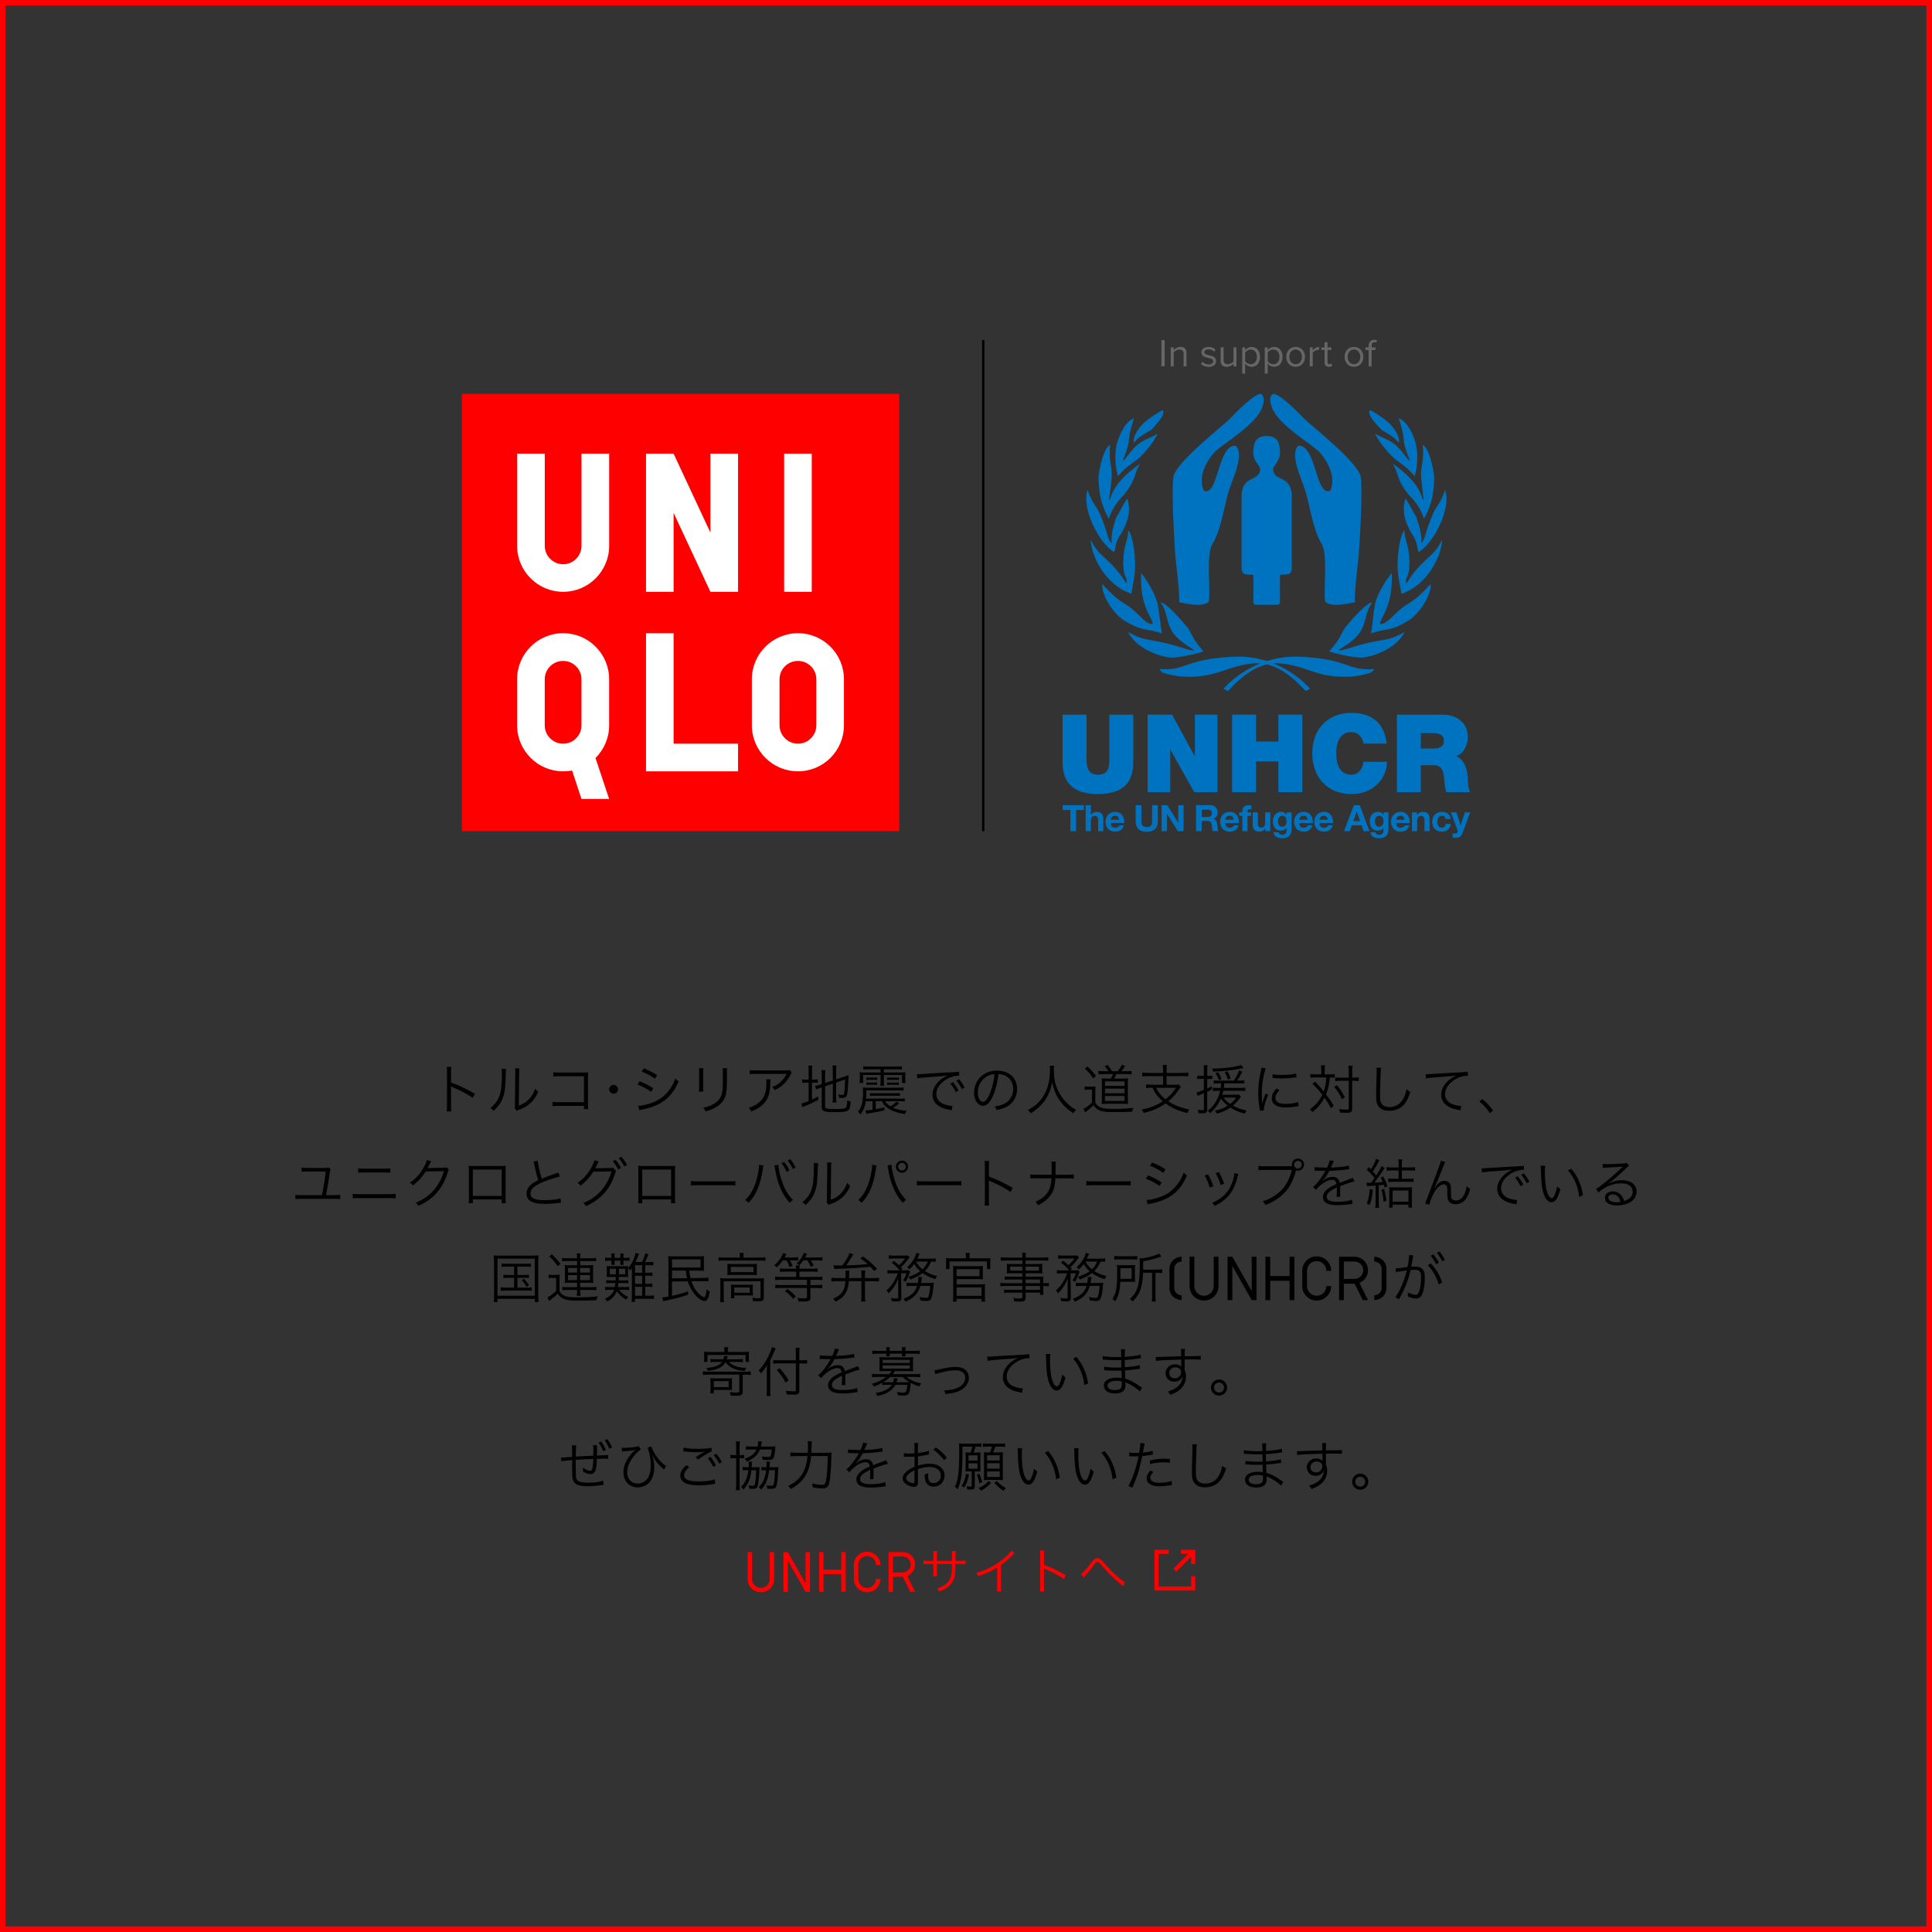 <?xml version="1.0" encoding="UTF-8"?>
<svg id="_レイヤー_2" data-name="レイヤー 2" xmlns="http://www.w3.org/2000/svg" viewBox="0 0 690 690">
  <rect x="0" y="0" width="690" height="690" fill="#333333" stroke="none"/>
  <defs>
    <style>
      .cls-1 {
        fill: #fff;
      }

      .cls-2 {
        fill: #0073c0;
      }

      .cls-3 {
        fill: none;
        stroke: #000;
        stroke-miterlimit: 10;
        stroke-width: .83px;
      }

      .cls-4 {
        fill: #666;
      }

      .cls-5 {
        fill: red;
      }
    </style>
  </defs>
  <g id="_レイヤー_1-2" data-name="レイヤー 1">
    <path class="cls-5" d="m688,2v686H2V2h686m2-2H0v690h690V0h0Z"/>
    <g>
      <g>
        <rect class="cls-5" x="164.95" y="140.65" width="156.19" height="156.19"/>
        <rect class="cls-1" x="280.05" y="162.02" width="9.86" height="49.34"/>
        <g>
          <path class="cls-1" d="m217.56,194.92c0,9.06-7.35,16.44-16.43,16.44s-16.45-7.38-16.45-16.44v-32.9h9.88v32.9c0,3.63,2.93,6.59,6.57,6.59s6.55-2.96,6.55-6.59v-32.9h9.88v32.9Z"/>
          <polygon class="cls-1" points="263.59 275.48 230.72 275.48 230.72 226.14 240.57 226.14 240.57 265.6 263.59 265.6 263.59 275.48"/>
          <polygon class="cls-1" points="263.59 211.36 253.72 211.36 240.57 183.16 240.57 211.36 230.72 211.36 230.72 162.02 240.57 162.02 253.72 190.22 253.72 162.02 263.59 162.02 263.59 211.36"/>
          <path class="cls-1" d="m201.13,226.14c-9.1,0-16.45,7.37-16.45,16.46v16.43c0,9.07,7.35,16.44,16.45,16.44,1.07,0,2.15-.09,3.19-.29l3.35,10.17h9.88l-4.87-14.63c3.01-3,4.87-7.1,4.87-11.69v-16.43c0-9.09-7.35-16.46-16.43-16.46m6.55,32.9c0,3.62-2.91,6.56-6.55,6.56s-6.57-2.95-6.57-6.56v-16.43c0-3.64,2.93-6.56,6.57-6.56s6.55,2.92,6.55,6.56v16.43Z"/>
          <path class="cls-1" d="m284.99,226.14c-9.1,0-16.47,7.37-16.47,16.46v16.43c0,9.07,7.37,16.44,16.47,16.44s16.42-7.37,16.42-16.44v-16.43c0-9.09-7.36-16.46-16.42-16.46m6.56,32.9c0,3.62-2.96,6.56-6.56,6.56s-6.59-2.95-6.59-6.56v-16.43c0-3.64,2.94-6.56,6.59-6.56s6.56,2.92,6.56,6.56v16.43Z"/>
        </g>
      </g>
      <line class="cls-3" x1="351.16" y1="121.48" x2="351.16" y2="296.85"/>
      <g>
        <g>
          <path class="cls-2" d="m404.75,272.22c0,7.68-4.15,11.36-12.6,11.36s-12.65-3.68-12.65-11.36v-16.98h8.53v15.08c0,2.83,0,6.36,4.15,6.36s4.03-3.53,4.03-6.36v-15.08h8.53v16.98"/>
          <polygon class="cls-2" points="409.87 255.23 418.6 255.23 426.66 270.04 426.74 270.04 426.74 255.23 434.81 255.23 434.81 282.92 426.51 282.92 418.02 267.8 417.94 267.8 417.94 282.92 409.87 282.92 409.87 255.23"/>
          <polygon class="cls-2" points="440.04 255.23 448.57 255.23 448.57 264.85 456.56 264.85 456.56 255.23 465.09 255.23 465.09 282.92 456.56 282.92 456.56 271.94 448.57 271.94 448.57 282.92 440.04 282.92 440.04 255.23"/>
          <path class="cls-2" d="m486.93,265.55c-.16-1.01-.93-4.07-4.46-4.07-3.99,0-5.27,3.88-5.27,7.6s1.28,7.6,5.27,7.6c2.87,0,4-2.02,4.5-4.61h8.38c0,5.58-4.54,11.52-12.64,11.52-8.96,0-14.04-6.32-14.04-14.5,0-8.73,5.51-14.5,14.04-14.5,7.6.04,11.79,4.03,12.52,10.97h-8.3"/>
          <path class="cls-2" d="m507.44,261.82h4c3.26,0,4.23,1.01,4.23,2.76,0,2.48-2.17,2.75-3.76,2.75h-4.46v-5.51Zm-8.53,21.1h8.53v-9.65h4.54c3.37,0,3.6,2.75,3.84,5.39.11,1.43.27,2.87.7,4.26h8.53c-.78-1.28-.81-4.57-.93-5.93-.31-3.45-1.74-6.01-4.07-6.9,2.83-1.05,4.15-4.07,4.15-6.94,0-5.24-4.19-7.91-9.04-7.91h-16.25v27.69"/>
          <polygon class="cls-2" points="382.28 289.28 379.5 289.28 379.5 287.57 387.1 287.57 387.1 289.28 384.32 289.28 384.32 296.85 382.28 296.85 382.28 289.28"/>
          <path class="cls-2" d="m387.74,287.57h1.85v3.5h.04c.47-.75,1.28-1.12,1.96-1.12,1.96,0,2.46,1.1,2.46,2.77v4.13h-1.85v-3.8c0-1.1-.32-1.65-1.18-1.65-1,0-1.43.56-1.43,1.92v3.52h-1.85v-9.28"/>
          <path class="cls-2" d="m396.68,293.93c.05,1.17.62,1.7,1.65,1.7.74,0,1.34-.45,1.46-.87h1.62c-.52,1.59-1.62,2.26-3.14,2.26-2.12,0-3.43-1.46-3.43-3.53s1.39-3.55,3.43-3.55c2.29,0,3.39,1.92,3.26,3.99h-4.85Zm3-1.17c-.17-.94-.57-1.43-1.47-1.43-1.17,0-1.51.91-1.53,1.43h3"/>
          <path class="cls-2" d="m413.51,293.34c0,2.51-1.48,3.73-3.96,3.73s-3.95-1.21-3.95-3.73v-5.77h2.04v5.77c0,1.01.26,2.01,1.91,2.01,1.46,0,1.92-.64,1.92-2.01v-5.77h2.04v5.77"/>
          <polygon class="cls-2" points="414.87 287.57 416.9 287.57 420.77 293.79 420.8 293.79 420.8 287.57 422.71 287.57 422.71 296.85 420.67 296.85 416.81 290.64 416.78 290.64 416.78 296.85 414.87 296.85 414.87 287.57"/>
          <path class="cls-2" d="m429.19,289.15h2.23c.91,0,1.4.39,1.4,1.29s-.49,1.33-1.4,1.33h-2.23v-2.61Zm-2.04,7.69h2.04v-3.63h2.04c1.03,0,1.4.43,1.55,1.4.1.74.08,1.64.33,2.22h2.04c-.36-.52-.35-1.61-.39-2.2-.07-.94-.35-1.91-1.35-2.17v-.03c1.03-.42,1.47-1.24,1.47-2.33,0-1.4-1.05-2.56-2.72-2.56h-5v9.28"/>
          <path class="cls-2" d="m437.62,292.76c.03-.52.36-1.43,1.53-1.43.9,0,1.3.49,1.47,1.43h-3Zm4.85,1.17c.13-2.07-.97-3.99-3.26-3.99-2.04,0-3.43,1.53-3.43,3.55s1.31,3.54,3.43,3.54c1.52,0,2.62-.68,3.14-2.26h-1.62c-.12.42-.72.87-1.46.87-1.03,0-1.6-.53-1.65-1.7h4.85"/>
          <path class="cls-2" d="m443.69,291.36h-1.11v-1.23h1.11v-.52c0-1.18.74-2.04,2.25-2.04.33,0,.66.04.97.05v1.38c-.22-.03-.44-.04-.68-.04-.49,0-.7.21-.7.77v.4h1.27v1.23h-1.27v5.48h-1.84v-5.48"/>
          <path class="cls-2" d="m453.68,296.85h-1.75v-.94h-.04c-.47.75-1.27,1.12-2.05,1.12-1.96,0-2.46-1.11-2.46-2.77v-4.13h1.85v3.79c0,1.11.32,1.65,1.18,1.65,1,0,1.43-.56,1.43-1.92v-3.52h1.85v6.72"/>
          <path class="cls-2" d="m457.92,295.26c-1.13,0-1.49-1.05-1.49-2.01s.45-1.91,1.49-1.91c1.2,0,1.57.97,1.57,2.06,0,.96-.52,1.86-1.57,1.86m3.33-5.13h-1.75v.9h-.02c-.44-.78-1.12-1.08-2-1.08-1.88,0-2.88,1.58-2.88,3.32,0,1.85.86,3.38,2.87,3.38.8,0,1.61-.34,2.01-1.04h.02v.88c.01.96-.45,1.66-1.48,1.66-.65,0-1.21-.23-1.38-.92h-1.83c.09,1.53,1.64,2.16,2.96,2.16,3.09,0,3.48-1.87,3.48-2.98v-6.29"/>
          <path class="cls-2" d="m464.02,292.76c.02-.52.36-1.43,1.53-1.43.9,0,1.3.49,1.47,1.43h-3Zm4.85,1.17c.13-2.07-.98-3.99-3.26-3.99-2.04,0-3.43,1.53-3.43,3.55s1.31,3.54,3.43,3.54c1.52,0,2.63-.68,3.14-2.26h-1.62c-.12.42-.72.87-1.46.87-1.03,0-1.6-.53-1.65-1.7h4.85"/>
          <path class="cls-2" d="m471.24,292.76c.03-.52.36-1.43,1.53-1.43.9,0,1.3.49,1.47,1.43h-3Zm4.85,1.17c.13-2.07-.97-3.99-3.26-3.99-2.04,0-3.43,1.53-3.43,3.55s1.31,3.54,3.43,3.54c1.52,0,2.62-.68,3.15-2.26h-1.63c-.12.42-.72.87-1.46.87-1.03,0-1.6-.53-1.65-1.7h4.85"/>
          <path class="cls-2" d="m484.54,289.85h.03l1.17,3.4h-2.4l1.21-3.4Zm-4.53,6.99h2.06l.73-2.07h3.47l.7,2.07h2.12l-3.47-9.28h-2.09l-3.52,9.28Z"/>
          <path class="cls-2" d="m492.54,295.26c-1.13,0-1.49-1.05-1.49-2.01s.46-1.91,1.49-1.91c1.2,0,1.57.97,1.57,2.06,0,.96-.52,1.86-1.57,1.86m3.33-5.13h-1.75v.9h-.03c-.44-.78-1.12-1.08-2-1.08-1.88,0-2.89,1.58-2.89,3.32,0,1.85.86,3.38,2.87,3.38.81,0,1.61-.34,2.01-1.04h.03v.88c.01.96-.46,1.66-1.48,1.66-.65,0-1.21-.23-1.38-.92h-1.83c.09,1.53,1.64,2.16,2.96,2.16,3.09,0,3.48-1.87,3.48-2.98v-6.29"/>
          <path class="cls-2" d="m498.63,292.76c.02-.52.36-1.43,1.53-1.43.9,0,1.3.49,1.47,1.43h-3Zm4.85,1.17c.13-2.07-.97-3.99-3.26-3.99-2.04,0-3.43,1.53-3.43,3.55s1.31,3.54,3.43,3.54c1.52,0,2.62-.68,3.14-2.26h-1.62c-.12.42-.72.87-1.46.87-1.03,0-1.6-.53-1.65-1.7h4.85"/>
          <path class="cls-2" d="m504.28,290.13h1.75v.94h.04c.47-.75,1.27-1.12,2.05-1.12,1.96,0,2.46,1.1,2.46,2.77v4.13h-1.85v-3.8c0-1.1-.32-1.65-1.18-1.65-1,0-1.43.56-1.43,1.92v3.52h-1.85v-6.72"/>
          <path class="cls-2" d="m516.28,292.49c-.12-.75-.6-1.16-1.36-1.16-1.18,0-1.57,1.19-1.57,2.18s.38,2.12,1.53,2.12c.86,0,1.35-.54,1.47-1.36h1.78c-.23,1.78-1.47,2.76-3.24,2.76-2.03,0-3.39-1.43-3.39-3.44s1.25-3.64,3.43-3.64c1.59,0,3.04.83,3.16,2.55h-1.81"/>
          <path class="cls-2" d="m522.24,297.69c-.4,1.08-1.04,1.52-2.31,1.52-.38,0-.75-.03-1.13-.06v-1.52c.35.03.71.08,1.08.06.64-.06.85-.73.64-1.26l-2.36-6.3h1.98l1.52,4.6h.03l1.47-4.6h1.91l-2.81,7.56"/>
          <g>
            <path class="cls-2" d="m455.97,215.99c1.32,0,1.15-.75,1.15-2.14v-6.77c0-1.4-.14-1.84.66-1.84,2.79,0,3.56-.26,3.56-2.74v-25.15c0-6.85-4.86-5.72-6.23-8.22-1.95-3.38,3.64-3.38,1.61-10.72-.51-1.66-1.82-2.69-4.34-2.69s-3.83,1.03-4.35,2.69c-2.02,7.34,3.56,7.34,1.62,10.72-1.37,2.5-6.23,1.37-6.23,8.22v25.15c0,2.49.76,2.74,3.56,2.74.79,0,.66.44.66,1.84v6.77c0,1.39-.16,2.14,1.16,2.14h7.16"/>
            <path class="cls-2" d="m433.85,161.41c-2.49,2.63-6.42,8.78-3.85,13.89,5.21,2,4.81-16.44,11.3-16.13,3.21,2.96-.96,11.65-2.25,15.49-1.61,4.71-2.88,14.61-5.93,19.39-2.56,3.99-.64,16.52-1.44,20.84-2.16,2.15-8.02.64-10.5.24,0-4.95-.64-8.86-1.44-16.76-.08-1.6-1.76-26.02-.4-28.98,2.8-6.15,18.12-17.88,20.2-20.12,1.84-1.99,8.33-8.62,10.82-8.62,1.76,1.2.72,3.99.32,5.11-2.48,6.15-13.23,12.21-16.83,15.65"/>
            <path class="cls-2" d="m471.2,161.41c2.4,2.63,6.33,8.78,3.85,13.89-5.29,2-4.89-16.44-11.38-16.13-3.12,2.96,1.04,11.65,2.32,15.49,1.6,4.71,2.89,14.61,5.93,19.39,2.49,3.99.64,16.52,1.36,20.84,2.24,2.15,8.02.64,10.58.24,0-4.95.56-8.86,1.37-16.76.16-1.6,1.84-26.02.48-28.98-2.8-6.15-18.11-17.88-20.2-20.12-1.92-1.99-8.34-8.62-10.83-8.62-1.84,1.2-.72,3.99-.32,5.11,2.49,6.15,13.23,12.21,16.83,15.65"/>
            <path class="cls-2" d="m411.58,153.13c-1.37,1.28-4.42,2.16-6.51,4.96-.8-1.52,1.28-5.2,3.77-7.36,1.85-1.52,5.47-4,6.51-4.24.81,1.84-2.09,4.64-3.77,6.64"/>
            <path class="cls-2" d="m407.33,163.12c-2.33,2.16-4.82,3.04-8.04,6.96-1.36-4.72-1.04-8.88-.4-11.68,1.13-3.68,2.98-7.76,6.11-9.04-.64,2.08-1.69,4.96-1.93,8.88-1.36,5.36-2.17,5.52-1.84,6.24.32,0,2.09-2.8,4.25-4.96,2.57-2.56,5.78-3.12,7.87-4.64-.32,1.04-2.17,4.32-6.02,8.23"/>
            <path class="cls-2" d="m396,185.28c-3.13-5.6-3.45-9.68-3.69-14.4.17-3.28,1.77-10.88,4.18-11.99-.72,6.87,1.13,7.52.4,13.2,0,.32-.81,6.24-.81,6.56.97-.16.09-5.44,11.09-13.03-2.41,4.16-1.29,5.44-5.62,10.95-5.06,4.96-5.78,9.84-5.55,8.72"/>
            <path class="cls-2" d="m400.42,190.56c-2.33,3.36-1.93,5.04-2.49,6.64-5.55-3.2-11.81-15.91-9.48-22.23,1.44,4.8,3.45,5.84,4.9,9.84,2.49,6,2.09,7.84,3.69,9.2-.32-3.12.72-6.8,1.77-9.52,1.53-2.32,2.73-5.36,3.86-6.4,1.2,4.4.32,8-2.25,12.48"/>
            <path class="cls-2" d="m405.4,201.44c0,4.88-.89,7.04-1.29,10.64-9.56-3.12-14.54-13.99-14.54-19.35,2.9,6.56,7.15,6.48,12.7,15.75.48-3.52-.97-.88-1.13-7.52.16-6.96,1.61-7.2,1.85-11.52,1.77,1.92,2.41,9.6,2.41,11.99"/>
            <path class="cls-2" d="m413.35,215.27c.73,3.6,1.04,7.84,1.6,10.96-5.45-2-6.83-.48-13.33-4.56-2.97-1.6-8.27-8.32-7.95-13.12,6.42,7.12,7.55,6.32,10.68,8.96,2.89,2.32,5.21,5.76,7.31,5.28.15-1.92-4.74-6.08-4.1-18.08,1.28,1.36,4.81,6.8,5.78,10.56"/>
            <path class="cls-2" d="m424.19,224.23c1.69,2.4,1.29,3.44,5.62,8.4-1.05.48-7.23,2.08-11.33,2.24-2.72,0-12.36-2.56-15.57-9.12,5.54,2.97,5.62,2.24,13.01,3.84,5.3,1.2,9.08,2.88,10.52,2.72-.32-.72-4.42-2.4-7.23-5.92-2.82-3.76-2.18-8-4.67-11.12,1.69-.48,8.27,7.2,9.64,8.96"/>
            <path class="cls-2" d="m493.02,153.13c1.29,1.28,4.42,2.16,6.43,4.96.89-1.52-1.28-5.2-3.77-7.36-1.76-1.52-5.38-4-6.51-4.24-.81,1.84,2.09,4.64,3.85,6.64"/>
            <path class="cls-2" d="m497.28,163.12c2.25,2.16,4.74,3.04,7.95,6.96,1.37-4.72,1.04-8.88.4-11.68-1.05-3.68-2.97-7.76-6.11-9.04.72,2.08,1.69,4.96,1.93,8.88,1.36,5.36,2.17,5.52,1.85,6.24-.32,0-2.09-2.8-4.26-4.96-2.49-2.56-5.7-3.12-7.87-4.64.32,1.04,2.25,4.32,6.1,8.23"/>
            <path class="cls-2" d="m508.53,185.28c3.21-5.6,3.45-9.68,3.69-14.4-.16-3.28-1.77-10.88-4.09-11.99.64,6.87-1.21,7.52-.41,13.2,0,.32.73,6.24.73,6.56-.88-.16-.08-5.44-11-13.03,2.33,4.16,1.2,5.44,5.54,10.95,5.14,4.96,5.78,9.84,5.55,8.72"/>
            <path class="cls-2" d="m504.19,190.56c2.25,3.36,1.84,5.04,2.41,6.64,5.54-3.2,11.89-15.91,9.48-22.23-1.37,4.8-3.46,5.84-4.82,9.84-2.57,6-2.17,7.84-3.69,9.2.32-3.12-.8-6.8-1.85-9.52-1.45-2.32-2.73-5.36-3.86-6.4-1.13,4.4-.32,8,2.33,12.48"/>
            <path class="cls-2" d="m499.12,201.44c0,4.88.96,7.04,1.37,10.64,9.48-3.12,14.54-13.99,14.54-19.35-2.98,6.56-7.15,6.48-12.77,15.75-.48-3.52.96-.88,1.13-7.52-.16-6.96-1.61-7.2-1.85-11.52-1.77,1.92-2.41,9.6-2.41,11.99"/>
            <path class="cls-2" d="m491.18,215.27c-.72,3.6-.96,7.84-1.53,10.96,5.38-2,6.75-.48,13.26-4.56,2.97-1.6,8.35-8.32,8.03-13.12-6.43,7.12-7.63,6.32-10.68,8.96-2.89,2.32-5.3,5.76-7.39,5.28-.16-1.92,4.74-6.08,4.18-18.08-1.36,1.36-4.9,6.8-5.87,10.56"/>
            <path class="cls-2" d="m480.33,224.23c-1.6,2.4-1.21,3.44-5.62,8.4,1.13.48,7.23,2.08,11.41,2.24,2.65,0,12.29-2.56,15.5-9.12-5.54,2.97-5.62,2.24-13.01,3.84-5.3,1.2-9,2.88-10.52,2.72.31-.72,4.5-2.4,7.22-5.92,2.81-3.76,2.17-8,4.74-11.12-1.77-.48-8.35,7.2-9.72,8.96"/>
            <path class="cls-2" d="m438.57,246.79l-1.6-.8s10.2-12.4,27.71-11.44c17.5.96,16.3,5.04,25.7,4.4,1.04-.08-.8,1.28-.8,1.28,0,0-9.16,3.52-20.48-.32-11.25-3.84-18.56-6.16-30.52,6.88"/>
            <path class="cls-2" d="m466.27,246.79l1.61-.8s-10.12-12.4-27.63-11.44c-17.59.96-16.38,5.04-25.78,4.4-1.04-.08.81,1.28.81,1.28,0,0,9.16,3.52,20.49-.32,11.32-3.84,18.63-6.16,30.51,6.88"/>
          </g>
        </g>
        <g>
          <path class="cls-4" d="m414.79,130.84v-9.36h1.17v9.36h-1.17Z"/>
          <path class="cls-4" d="m422.71,130.84v-4.43c0-1.19-.6-1.57-1.52-1.57-.83,0-1.61.51-2.01,1.05v4.95h-1.05v-6.78h1.05v.98c.48-.56,1.4-1.15,2.41-1.15,1.42,0,2.16.72,2.16,2.19v4.76h-1.05Z"/>
          <path class="cls-4" d="m428.9,129.95l.55-.76c.45.52,1.31.97,2.23.97,1.04,0,1.6-.49,1.6-1.16,0-.74-.83-.94-1.74-1.16-1.15-.27-2.46-.58-2.46-1.98,0-1.05.91-1.95,2.53-1.95,1.15,0,1.96.43,2.51.98l-.49.73c-.41-.49-1.15-.86-2.02-.86-.93,0-1.5.46-1.5,1.07,0,.65.77.83,1.66,1.04,1.18.27,2.54.6,2.54,2.11,0,1.14-.91,2.05-2.67,2.05-1.11,0-2.05-.34-2.74-1.07Z"/>
          <path class="cls-4" d="m440.52,130.84v-.95c-.52.59-1.4,1.12-2.41,1.12-1.42,0-2.16-.69-2.16-2.16v-4.79h1.05v4.46c0,1.19.6,1.54,1.52,1.54.83,0,1.61-.48,2.01-1.02v-4.98h1.05v6.78h-1.05Z"/>
          <path class="cls-4" d="m444.7,129.82v3.61h-1.05v-9.36h1.05v1.01c.49-.69,1.33-1.18,2.29-1.18,1.78,0,3.02,1.35,3.02,3.55s-1.23,3.56-3.02,3.56c-.93,0-1.74-.43-2.29-1.19Zm4.2-2.37c0-1.5-.81-2.61-2.18-2.61-.83,0-1.66.49-2.02,1.08v3.06c.36.59,1.19,1.1,2.02,1.1,1.36,0,2.18-1.12,2.18-2.62Z"/>
          <path class="cls-4" d="m452.75,129.82v3.61h-1.05v-9.36h1.05v1.01c.49-.69,1.33-1.18,2.29-1.18,1.78,0,3.02,1.35,3.02,3.55s-1.24,3.56-3.02,3.56c-.93,0-1.74-.43-2.29-1.19Zm4.2-2.37c0-1.5-.81-2.61-2.18-2.61-.83,0-1.66.49-2.02,1.08v3.06c.37.59,1.19,1.1,2.02,1.1,1.36,0,2.18-1.12,2.18-2.62Z"/>
          <path class="cls-4" d="m459.38,127.45c0-1.96,1.29-3.55,3.35-3.55s3.35,1.59,3.35,3.55-1.29,3.56-3.35,3.56-3.35-1.6-3.35-3.56Zm5.6,0c0-1.38-.8-2.61-2.25-2.61s-2.26,1.24-2.26,2.61.81,2.62,2.26,2.62,2.25-1.24,2.25-2.62Z"/>
          <path class="cls-4" d="m467.78,130.84v-6.78h1.05v1.09c.55-.72,1.33-1.24,2.26-1.24v1.08c-.13-.03-.25-.04-.42-.04-.65,0-1.53.53-1.84,1.08v4.8h-1.05Z"/>
          <path class="cls-4" d="m473.06,129.43v-4.43h-1.12v-.93h1.12v-1.85h1.05v1.85h1.38v.93h-1.38v4.21c0,.51.22.87.69.87.3,0,.58-.13.72-.28l.31.79c-.27.25-.65.43-1.26.43-1,0-1.5-.58-1.5-1.59Z"/>
          <path class="cls-4" d="m480.21,127.45c0-1.96,1.29-3.55,3.35-3.55s3.35,1.59,3.35,3.55-1.29,3.56-3.35,3.56-3.35-1.6-3.35-3.56Zm5.6,0c0-1.38-.8-2.61-2.25-2.61s-2.26,1.24-2.26,2.61.81,2.62,2.26,2.62,2.25-1.24,2.25-2.62Z"/>
          <path class="cls-4" d="m488.81,130.84v-5.85h-1.12v-.93h1.12v-.52c0-1.4.79-2.2,1.96-2.2.39,0,.76.07,1.02.24l-.27.79c-.17-.1-.36-.15-.6-.15-.69,0-1.07.48-1.07,1.33v.52h1.37v.93h-1.37v5.85h-1.05Z"/>
        </g>
      </g>
    </g>
    <g>
      <g>
        <path d="m159.53,396.93c.08-.52.12-.98.12-2.02v-11.93c0-1.02-.04-1.48-.12-1.96h1.65c-.08.5-.1.9-.1,2v3.59c2.96,1.06,5.19,2.11,8.55,4.05l-.83,1.42c-1.81-1.27-4.46-2.69-7.17-3.8-.29-.12-.42-.19-.59-.33l-.04.02c.06.38.08.65.08,1.13v5.78c0,1.08.02,1.5.1,2.04h-1.65Z"/>
        <path d="m180.77,381.79q-.08.48-.12,1.65c-.15,5.21-.31,6.63-1.04,8.57-.65,1.79-1.58,3.07-3.32,4.75-.38-.5-.58-.67-1.15-1.04,1.58-1.25,2.61-2.63,3.25-4.42.6-1.67.86-4.19.86-8.24,0-.69-.02-.92-.08-1.36l1.59.1Zm4.76-.21c-.1.46-.12.81-.12,1.69l-.12,11.6c1.59-.6,2.57-1.21,3.57-2.23,1.06-1.09,1.81-2.36,2.27-3.84.4.52.56.69,1.08,1.11-.94,2.21-2.21,3.8-3.86,4.94-.84.58-1.61.96-2.75,1.4q-.35.13-.61.23c-.23.1-.27.12-.44.21l-.77-.88c.12-.33.13-.48.13-1.31l.12-11.24q0-1.25-.08-1.71l1.58.02Z"/>
        <path d="m199.39,394.95q-1.56.02-2.06.08v-1.52c.63.12.9.13,2.09.13h9.14v-9.28h-8.74c-1.15,0-1.56.02-2.21.1v-1.54c.67.12.96.13,2.21.13h9.22c.25,0,.52-.02,1-.04-.04.48-.04.81-.04,1.5v9.84c0,.71.04,1.4.1,1.75h-1.54v-1.15h-9.18Z"/>
        <path d="m220.73,389.03c0,.86-.71,1.58-1.58,1.58s-1.58-.71-1.58-1.58.71-1.58,1.58-1.58,1.58.71,1.58,1.58Z"/>
        <path d="m228.45,386.15c1.83.75,3.21,1.46,4.88,2.52l-.75,1.29c-1.4-1.02-3.15-1.98-4.9-2.63l.77-1.17Zm-.5,8.78c1.25,0,3.25-.46,5.17-1.19,2.38-.9,4.21-2.27,5.76-4.28,1.08-1.4,1.71-2.61,2.3-4.3.48.5.67.67,1.19,1.02-1.67,4-4.01,6.61-7.4,8.28-1.34.67-3.29,1.33-4.86,1.65-.31.06-.65.13-1.04.21-.38.08-.46.12-.75.21l-.38-1.59Zm2-13.37c1.88.77,3.13,1.4,4.76,2.42l-.79,1.29c-1.33-.98-3.32-2.05-4.73-2.54l.75-1.17Z"/>
        <path d="m251.2,381.5c-.06.46-.08.71-.08,1.59v5.17c0,.92.02,1.13.08,1.59h-1.59c.06-.44.08-.85.08-1.61v-5.13c0-.83-.02-1.15-.08-1.61h1.59Zm8.51,0c-.08.44-.1.75-.1,1.67v2.27c0,3.05-.13,4.74-.48,5.86-.56,1.81-1.77,3.21-3.65,4.26-.94.54-1.86.9-3.5,1.38-.21-.56-.33-.75-.81-1.33,1.73-.38,2.65-.71,3.65-1.31,1.79-1.04,2.71-2.27,3.07-4.05.21-1.09.27-1.98.27-4.9v-2.17c0-1-.02-1.27-.08-1.69h1.61Z"/>
        <path d="m275.19,385.5q-.06.35-.08,1.34c-.06,3.21-.6,5.11-1.9,6.76-1.17,1.48-2.59,2.44-4.92,3.32-.29-.62-.42-.81-.88-1.29,1.56-.46,2.52-.94,3.52-1.77,2.04-1.63,2.79-3.59,2.79-7.34,0-.54-.02-.67-.08-1.04h1.56Zm7.59-2.42c-.19.25-.23.31-.46.77-1.33,2.57-3.11,4.32-5.61,5.47-.29-.48-.44-.65-.94-1.09,1.34-.52,2.13-.98,3.04-1.83.88-.83,1.59-1.77,2.15-2.86h-10.91c-1.06,0-1.56.02-2.27.1v-1.48c.65.1,1.19.13,2.29.13h10.32q1.29,0,1.63-.13l.77.92Z"/>
        <path d="m288.81,382.71c0-.9-.04-1.58-.12-2.13h1.42c-.08.61-.12,1.19-.12,2.15v2.86h.54c.81,0,1.17-.02,1.54-.1v1.25c-.48-.06-.88-.08-1.56-.08h-.52v6.03c.83-.38,1.17-.56,2.17-1.11l.12,1.17c-1.86,1.04-2.79,1.46-4.96,2.34-.27.1-.56.23-.77.33l-.33-1.33c.69-.12,1.19-.29,2.57-.86v-6.57h-.71c-.81,0-1.11.02-1.61.12v-1.31c.44.1.83.12,1.61.12h.71v-2.88Zm5.88,12.45c0,.46.12.62.58.73.46.13,1.33.17,3.09.17,2.71,0,3.51-.12,3.82-.56.25-.35.38-1.23.4-2.59.44.27.67.36,1.23.5-.23,3.55-.58,3.78-5.57,3.78-3.98,0-4.76-.29-4.76-1.79v-7.05l-.42.13c-1.08.37-1.15.4-1.59.62l-.35-1.31c.54-.06,1.06-.17,1.67-.38l.69-.23v-3.02c0-.81-.04-1.4-.12-1.96h1.44c-.08.58-.12,1.13-.12,1.9v2.69l2.75-.92v-3.55c0-.75-.04-1.21-.12-1.79h1.42c-.08.56-.12,1.11-.12,1.81v3.15l2.96-.98c.6-.19,1-.36,1.52-.59-.08,1.92-.15,3.27-.31,5.15-.13,1.71-.38,2.52-.88,2.8-.35.19-.71.27-1.38.27-.17,0-.4-.02-.84-.06-.06-.5-.13-.81-.29-1.21.52.12,1.02.17,1.48.17s.54-.1.63-.65c.13-.71.23-2.13.31-4.86l-3.19,1.09v5.3c0,.77.04,1.29.12,1.84h-1.42c.08-.54.12-1.08.12-1.86v-4.88l-2.75.92v7.2Z"/>
        <path d="m309.21,393.28c-.25,1.84-.86,3.4-1.86,4.75-.38-.48-.56-.65-.94-.92,1.33-1.69,1.81-3.52,1.81-6.88,0-.85-.02-1.31-.08-1.86.59.08,1,.1,1.79.1h10.99c.88,0,1.27-.02,1.77-.1v1.15c-.52-.08-.94-.1-1.75-.1h-11.54v.62c0,.98-.02,1.44-.1,2.33h12.12c.81,0,1.21-.02,1.71-.1v1.11c-.54-.08-.88-.1-1.73-.1h-5.3c.46.75,1,1.29,1.88,1.84.88-.52,1.5-.98,2.21-1.69l1,.65c-.77.58-1.4,1.02-2.27,1.52,1.38.6,2.63.88,4.92,1.15-.31.38-.46.65-.65,1.13-4.4-.67-7.13-2.17-8.26-4.61h-2.15v2.86c1.27-.23,1.75-.33,3.05-.65l.04,1.06c-1.42.37-2.86.65-4.59.92-1.08.17-1.34.23-1.88.35l-.29-1.25h.21c.46,0,1.29-.08,2.29-.23v-3.05h-2.38Zm.86-11.39c-.79,0-1.27.02-1.75.1v-1.17c.5.08.98.1,1.79.1h10.2c.81,0,1.29-.02,1.79-.1v1.17c-.5-.08-.96-.1-1.75-.1h-4.69v1.14h6.03c.71,0,1.21-.02,1.69-.1-.08.46-.08.75-.08,1.42v.83c0,.65.02,1.02.1,1.58h-1.25v-2.84h-6.49v2.23c0,.71.02,1.21.1,1.65h-1.38c.08-.54.12-.98.12-1.65v-2.23h-6.26v2.84h-1.27c.08-.56.12-.96.12-1.56v-.85c0-.65-.02-.94-.08-1.42.46.08,1,.1,1.71.1h5.78v-1.14h-4.42Zm-.65,2.92c.35.04.65.06,1.25.06h1.38c.58,0,.87-.02,1.23-.06v.9c-.35-.06-.69-.08-1.23-.08h-1.38c-.56,0-.9.02-1.25.08v-.9Zm0,1.77c.36.04.67.06,1.25.06h1.36c.56,0,.84-.02,1.23-.06v.88c-.38-.04-.67-.06-1.23-.06h-1.36c-.56,0-.9.02-1.25.06v-.88Zm1.29,3.77c.48.08.85.1,1.67.1h7.3c.83,0,1.15-.02,1.67-.1v1.09c-.52-.08-.86-.1-1.69-.1h-7.26c-.83,0-1.21.02-1.69.1v-1.09Zm10.32-4.63c-.37-.06-.67-.08-1.23-.08h-1.75c-.58,0-.9.02-1.25.08v-.9c.35.04.65.06,1.25.06h1.75c.6,0,.86-.02,1.23-.06v.9Zm0,1.75c-.38-.04-.69-.06-1.23-.06h-1.75c-.54,0-.88.02-1.25.06v-.88c.37.04.69.06,1.25.06h1.75c.58,0,.81-.02,1.23-.06v.88Z"/>
        <path d="m327.5,383.62c.37.02.56.02.69.02.27,0,.5-.02,1.09-.06,1.08-.08,1.19-.1,3.55-.23l3.02-.19c2.36-.13,2.61-.15,3.25-.17l1.09-.04c1.65-.1,2.02-.13,2.29-.21l.12,1.42c-.77,0-1.42.08-2.15.27-1.29.33-2.63,1.02-3.69,1.92-1.54,1.29-2.36,2.84-2.36,4.44s.98,2.9,2.69,3.55c.94.35,2.15.62,2.88.62h.19l-.25,1.56c-.21-.04-.25-.06-.6-.12-1.9-.33-3.05-.73-4.15-1.48-1.36-.92-2.13-2.32-2.13-3.92,0-2.23,1.31-4.34,3.59-5.9.6-.4,1.09-.67,1.83-1.02-1.09.19-2.21.29-4.23.42-3.82.27-5.94.46-6.63.63l-.1-1.52Zm12.85,2.86c.87,1.04,1.4,1.84,1.98,2.98l-.98.58c-.46-1.02-1.38-2.46-1.96-3.05l.96-.5Zm2.17-1.06c.86,1.06,1.34,1.79,1.98,3l-.96.54c-.42-.9-1.21-2.13-1.96-3.02l.94-.52Z"/>
        <path d="m354.7,391.22c-1.11,2.54-2.25,3.69-3.63,3.69-1.83,0-3.19-2-3.19-4.69,0-1.96.73-3.86,2.02-5.3,1.54-1.69,3.63-2.55,6.21-2.55,2.15,0,4.03.67,5.28,1.9,1.21,1.17,1.86,2.84,1.86,4.69,0,2.98-1.61,5.44-4.4,6.63-.86.37-1.59.6-2.92.88-.19-.63-.31-.83-.67-1.29,1.4-.23,2.31-.48,3.21-.9,2.11-.96,3.4-3.02,3.4-5.38,0-2.19-1.11-3.96-3.05-4.82-.71-.31-1.27-.44-2.23-.48-.29,2.67-1.02,5.61-1.88,7.63Zm-2.36-6.71c-1.94,1.17-3.13,3.34-3.13,5.72,0,1.84.81,3.27,1.84,3.27.81,0,1.58-.9,2.4-2.79.79-1.81,1.5-4.65,1.75-7.11-1.15.1-1.98.37-2.86.9Z"/>
        <path d="m376.47,380.6c-.06.33-.1,1.1-.1,1.71,0,1.13.19,3.09.42,4.17.33,1.54,1.36,3.8,2.48,5.38.77,1.08,1.81,2.17,2.84,3.04.61.52,1.11.84,2.23,1.5-.46.42-.67.65-1,1.21-2.34-1.59-3.73-2.94-5.09-4.92-1.19-1.75-1.92-3.54-2.5-6.11-.35,1.83-.67,2.86-1.33,4.28-.67,1.48-1.52,2.71-2.75,3.94-1.08,1.11-1.86,1.75-3.54,2.8-.33-.52-.56-.77-1.04-1.13,1.94-1.08,2.8-1.71,3.92-2.9,2.67-2.86,3.98-6.55,3.98-11.28,0-.81-.02-1.19-.08-1.69h1.54Z"/>
        <path d="m387.36,388.01c.46.08.73.1,1.46.1h1c.56,0,1-.02,1.44-.1-.06.6-.08,1.1-.08,2v3.71c.37.84.98,1.4,1.92,1.81.86.37,2.29.5,5.03.5,2.54,0,4.94-.13,6.67-.38-.25.5-.37.88-.46,1.4-1.98.08-4.86.13-6.49.13-2.92,0-4.23-.17-5.32-.69-.83-.38-1.33-.83-2-1.79-.79.83-1.15,1.15-2.5,2.23-.13.1-.25.19-.44.38l-.65-1.27c.79-.35,1.92-1.19,3.05-2.29v-4.59h-1.25c-.63,0-.92.02-1.38.1v-1.25Zm1-7.12c1.29,1.21,2.08,2.09,3.05,3.38l-.96.85c-.96-1.44-1.79-2.38-2.98-3.44l.88-.79Zm7.51,1.69c-.31-.54-.75-1.13-1.34-1.83l1.04-.46c.6.75.92,1.23,1.58,2.29h2.06c.61-.75,1.09-1.5,1.48-2.31l1.13.42c-.5.81-.9,1.36-1.34,1.88h1.77c.92,0,1.46-.04,1.9-.12v1.25c-.63-.08-1.21-.1-1.9-.1h-3.57c-.23.63-.4.98-.73,1.6h3.09c.92,0,1.48-.02,1.84-.08-.06.59-.08,1.19-.08,1.94v5.22c0,.77.02,1.42.08,1.98-.38-.04-.86-.06-1.42-.06h-6.11c-.65,0-1.38.02-1.88.06.04-.58.06-1.21.06-1.86v-5.4c0-.67-.04-1.44-.1-1.88.44.06,1.06.08,2.02.08h1.29c.33-.6.54-1.06.73-1.6h-3.23c-.92,0-1.34.02-1.94.08v-1.23c.42.08.98.12,1.96.12h1.63Zm-1.25,10.62h7.01v-1.77h-7.01v1.77Zm.02-5.38h6.99v-1.62h-6.99v1.62Zm0,2.63h6.99v-1.65h-6.99v1.65Z"/>
        <path d="m415.39,382.02c0-.77-.04-1.15-.13-1.67h1.52c-.1.46-.13.88-.13,1.67v1.17h5.74c.81,0,1.44-.04,2.02-.13v1.38c-.56-.08-1.19-.12-2.02-.12h-5.74v3.09h2.59c.85,0,1.31-.02,1.69-.1l.83.83c-.23.27-.37.46-.67.94-.98,1.52-2.27,2.94-3.82,4.25,2.09,1.38,4.34,2.27,7.49,2.92-.37.48-.52.73-.73,1.29-3.23-.83-5.51-1.84-7.76-3.46-2.42,1.69-4.76,2.71-7.84,3.38-.19-.5-.36-.79-.69-1.21,2.96-.52,5.26-1.42,7.55-2.94-.88-.73-1.58-1.46-2.21-2.31-.62-.81-.88-1.27-1.46-2.52h-.25c-.84,0-1.44.04-2.04.12v-1.31c.5.08,1.15.12,2.06.12h4.01v-3.09h-5.46c-.81,0-1.44.04-2,.12v-1.38c.58.1,1.21.13,2.02.13h5.44v-1.17Zm-2.46,6.47c.83,1.77,1.67,2.8,3.3,4.13,1.73-1.36,2.63-2.36,3.75-4.13h-7.05Z"/>
        <path d="m429.97,382.4c0-.9-.02-1.38-.12-1.96h1.42c-.08.5-.12,1.06-.12,1.94v1.86h.6c.5,0,.83-.02,1.21-.08v1.23c-.42-.06-.73-.08-1.21-.08h-.6v3.44c.62-.27.88-.4,1.63-.83l.06,1.13c-.75.4-1,.54-1.69.87v6.36c0,1.06-.38,1.31-1.98,1.31-.4,0-.61,0-1.13-.04-.02-.42-.1-.75-.25-1.19.63.1,1.23.15,1.65.15s.52-.1.52-.37v-5.71c-.81.35-.83.36-1.44.59-.33.12-.52.19-.83.35l-.35-1.27c.65-.1.94-.19,2.61-.86v-3.94h-1.09c-.46,0-.81.02-1.29.08v-1.25c.42.08.75.1,1.29.1h1.09v-1.84Zm5.32,4.51c-.75,0-1.29.02-1.81.08v-1.15c.44.08.92.1,1.73.1h5.46c.92-1.36,1.44-2.4,1.86-3.63l1.17.4c-1.04,2-1.11,2.11-1.88,3.23h.9c.83,0,1.21-.02,1.69-.12v1.17c-.54-.06-1.04-.08-1.79-.08h-5.36c-.08.86-.1,1.06-.17,1.63h5.57c1.02,0,1.59-.04,2.09-.12v1.25c-.61-.08-1.27-.12-2.09-.12h-5.76c-.12.58-.21.9-.37,1.44h4.4c.84,0,1.29-.02,1.61-.08l.62.79q-.12.13-.46.63c-.46.69-1.54,1.84-2.36,2.54,1.54.84,2.77,1.29,4.84,1.71-.29.44-.4.67-.63,1.19-2.19-.63-3.61-1.25-5.11-2.21-1.5,1-2.9,1.63-4.88,2.17-.17-.44-.35-.71-.67-1.04,1.86-.42,3.09-.9,4.57-1.82-1.06-.83-1.77-1.56-2.44-2.5-.92,2.11-2.04,3.63-3.82,5.23-.21-.37-.42-.6-.85-.9,1.27-1.02,2-1.84,2.79-3.11.77-1.23,1.31-2.54,1.63-4.03h-.61c-.9,0-1.42.02-1.98.1v-1.21c.52.08,1.11.1,2,.1h.79c.08-.56.12-.98.15-1.63h-.83Zm8.82-5.47q-.35.06-.96.19c-2.36.56-6.36,1-9.91,1.09-.08-.48-.13-.6-.4-1.09h.48c3.75,0,8.43-.62,9.91-1.29l.88,1.09Zm-8.78,4.32c-.37-1.04-.65-1.61-1.25-2.44l.98-.38c.54.81.84,1.42,1.19,2.4l-.92.42Zm1.63,6.24c.61.83,1.38,1.54,2.4,2.27.94-.73,1.5-1.33,2.15-2.27h-4.55Zm1.56-6.44c-.27-1-.58-1.67-1.11-2.63l.98-.29c.54.92.79,1.46,1.13,2.57l-1,.35Z"/>
        <path d="m452.04,381.58c-.29.83-.52,1.77-.81,3.07-.4,2.02-.58,3.71-.58,6.01,0,1.5.04,2.63.12,3.65.27-1.29.63-2.34,1.25-3.75l.92.44c-.86,1.9-1.56,4.21-1.56,5.28v.29l-1.38.12c-.04-.31-.06-.4-.12-.77-.37-2.04-.5-3.42-.5-5.44,0-2.73.23-4.76.86-7.61.19-.9.23-1.09.27-1.54l1.52.23Zm4.9,7.72c-.96,1.06-1.44,1.98-1.44,2.82,0,1.42,1.21,2.11,3.69,2.11,1.75,0,3.38-.25,4.42-.67l.19,1.48c-.25.02-.29.04-.67.1-1.34.27-2.63.38-3.94.38-2.19,0-3.57-.46-4.4-1.46-.38-.48-.58-1.06-.58-1.77,0-1.17.48-2.21,1.67-3.57l1.06.58Zm-2.44-5.69c.83.21,1.77.29,3.27.29,2.13,0,3.86-.17,5.15-.52l.1,1.36s-.48.06-1.33.17c-1.11.15-2.65.25-4.13.25-1.08,0-1.83-.06-3.07-.19l.02-1.36Z"/>
        <path d="m471.9,382.42c0-1.06-.04-1.44-.12-1.94h1.42c-.08.6-.1,1.11-.1,1.94v1.29h1.82c.73,0,1.23-.04,1.77-.12v1.29c-.48-.06-.9-.08-1.75-.08-.17,2.38-.6,4.21-1.36,6.05,1.21,1.58,1.81,2.48,2.75,4.03l-.96.92c-.62-1.15-1.54-2.65-2.34-3.77-1.09,2.06-2.3,3.54-4.26,5.13-.31-.42-.52-.62-.96-.92,2.09-1.56,3.38-3.07,4.44-5.24-1.27-1.63-2.13-2.61-3.48-3.92l.9-.77c.94.92,1.81,1.92,3.09,3.48.52-1.48.83-3.02.94-5h-4c-.81,0-1.23.02-1.71.1v-1.31c.54.08,1.04.12,1.77.12h2.13v-1.29Zm5.57,5.15c1.21,1.46,1.86,2.44,2.84,4.28l-1.06.73c-.83-1.84-1.56-2.98-2.77-4.42l.98-.6Zm1.21-1.59c-.75,0-1.29.04-1.81.12v-1.31c.46.08.96.1,1.83.1h3v-2.15c0-1.02-.04-1.59-.13-2.09h1.48c-.1.6-.12,1.21-.12,2.09v2.15h.48c.79,0,1.38-.04,1.86-.12v1.33c-.67-.1-1.09-.12-1.88-.12h-.46v9.89c0,1.27-.38,1.56-2.11,1.56-.86,0-1.34-.02-2.19-.06-.12-.6-.19-.83-.4-1.29.92.13,1.83.21,2.46.21.86,0,1.02-.08,1.02-.48v-9.84h-3.02Z"/>
        <path d="m493.26,381.35c-.12.65-.19,1.63-.25,4.05-.08,2.31-.13,4.92-.13,5.78,0,.23.02.71.04,1.15.08,1.15.33,1.79.9,2.31.54.48,1.4.75,2.4.75,2.29,0,4.05-1.15,5.15-3.34.44-.92.67-1.67.94-3.02.54.46.77.61,1.38.92-.73,2.25-1.29,3.38-2.13,4.36-1.36,1.61-3.17,2.4-5.42,2.4-1.63,0-2.84-.46-3.61-1.34-.79-.9-1.06-1.92-1.06-3.94,0-1.29.02-1.77.17-7.82.02-.58.02-.94.02-1.25,0-.4-.02-.63-.08-1.02h1.67Z"/>
        <path d="m509.19,383.65h.69c.27,0,.5-.02,1.09-.06,2.29-.17,8.43-.52,10.91-.63,1.08-.04,1.98-.12,2.29-.21l.12,1.44c-.77,0-1.42.08-2.15.25-1.29.35-2.63,1.04-3.69,1.94-1.54,1.29-2.36,2.84-2.36,4.44s.98,2.9,2.69,3.55c.94.35,2.15.61,2.88.61h.19l-.25,1.56c-.21-.04-.29-.06-.6-.12-1.9-.33-3.05-.73-4.15-1.48-1.36-.92-2.13-2.34-2.13-3.92,0-2.23,1.31-4.36,3.59-5.9.59-.4,1.09-.67,1.82-1.02-1.13.19-2.09.29-4.23.42-3.98.27-5.69.42-6.63.63l-.1-1.52Z"/>
        <path d="m529.36,392.51c1.58,1.27,2.55,2.31,3.86,4.07l-1.08,1.02c-1.23-1.79-2.34-3-3.78-4.19l1-.9Z"/>
        <path d="m119.26,426.84c1.11,0,1.58-.02,2.25-.13v1.54c-.65-.08-1.19-.1-2.23-.1h-11.55c-1.04,0-1.58.02-2.23.1v-1.54c.67.12,1.13.13,2.25.13h7.22c.5-2.21,1.08-5.69,1.36-8.45h-6.51c-.94,0-1.48.02-2.11.1v-1.5c.63.12,1.06.13,2.13.13h6.21c.69,0,.92-.04,1.29-.17l.75.67c-.17.33-.25.63-.35,1.46-.4,2.92-.77,5.07-1.29,7.76h2.8Z"/>
        <path d="m125.99,426.38c.69.1,1.09.12,2.23.12h10.89c1.13,0,1.54-.02,2.23-.12v1.61c-.63-.08-1.19-.1-2.21-.1h-10.93c-1.02,0-1.56.02-2.21.1v-1.61Zm1.94-9.12c.63.1,1.06.12,2.06.12h7.34c1,0,1.42-.02,2.06-.12v1.56c-.58-.06-1.09-.08-2.04-.08h-7.38c-.94,0-1.46.02-2.04.08v-1.56Z"/>
        <path d="m153.98,414.7q-.17.25-.42.79c-.5,1.04-.67,1.36-.88,1.71q.25-.06,5.8-.15c.67,0,.73-.02,1-.13l.83.81c-.17.23-.17.25-.38.94-.81,2.71-2.21,5.32-3.84,7.22-1.77,2.02-3.88,3.53-6.68,4.8-.31-.56-.46-.75-.96-1.13,2.9-1.19,4.94-2.65,6.78-4.86,1.48-1.79,2.63-4.03,3.3-6.44l-6.47.12c-1.17,1.88-2.71,3.57-4.59,5-.33-.48-.52-.65-1.08-1,2.04-1.33,3.5-2.92,4.82-5.26.73-1.27,1.11-2.13,1.21-2.8l1.58.4Z"/>
        <path d="m168.87,428.37v1.36h-1.48c.06-.42.08-.81.08-1.44v-10.43c0-.79-.02-1.04-.08-1.5.38.04.75.06,1.5.06h10.24c.83,0,1.06,0,1.5-.06-.06.46-.06.71-.06,1.5v10.39c0,.58.02,1.08.06,1.48h-1.46v-1.36h-10.3Zm10.3-10.68h-10.3v9.43h10.3v-9.43Z"/>
        <path d="m192.05,414.58c.08,1.29.79,4.44,1.44,6.36,1.13-.46,1.67-.67,4.65-1.71.67-.25.84-.31,1.23-.5l.58,1.46c-1.34.29-4.09,1.17-5.78,1.86-3.29,1.31-4.71,2.57-4.71,4.17,0,1.75,1.48,2.42,5.25,2.42,2.21,0,4.36-.25,5.49-.65l.15,1.59q-.37,0-1.42.12c-1.98.19-2.9.25-4.25.25-1.9,0-3.34-.17-4.26-.52-1.58-.58-2.38-1.63-2.38-3.15,0-1.23.58-2.34,1.71-3.27.73-.6,1.33-.96,2.52-1.56-.54-1.58-.9-2.92-1.4-5.38-.17-.81-.21-.9-.33-1.21l1.52-.29Z"/>
        <path d="m213.85,414.81c-.17.25-.19.27-.42.79-.48.98-.69,1.42-.88,1.69.15-.04.33-.06.69-.06l4.65-.08c.67-.02.73-.02,1-.13l1.15,1.21c-.15.21-.17.25-.33.75-1.77,5.65-5.11,9.41-10.45,11.79-.29-.52-.48-.77-.96-1.13,5-1.92,8.61-5.96,10.08-11.28l-6.47.1c-1.06,1.75-2.88,3.76-4.59,4.99-.33-.46-.52-.65-1.08-.98,1.88-1.19,3.42-2.88,4.82-5.28.77-1.33,1.17-2.29,1.21-2.79l1.58.4Zm5.94-.61c.94,1.11,1.36,1.75,1.96,2.9l-.96.58c-.48-1-1.34-2.32-1.96-2.96l.96-.52Zm2.15-1.08c.96,1.17,1.29,1.67,1.98,2.92l-.96.56c-.46-.96-1.15-2.02-1.96-2.94l.94-.54Z"/>
        <path d="m229.38,428.37v1.36h-1.48c.06-.42.08-.81.08-1.44v-10.43c0-.79-.02-1.04-.08-1.5.38.04.75.06,1.5.06h10.24c.83,0,1.06,0,1.5-.06-.06.46-.06.71-.06,1.5v10.39c0,.58.02,1.08.06,1.48h-1.46v-1.36h-10.3Zm10.3-10.68h-10.3v9.43h10.3v-9.43Z"/>
        <path d="m246.76,421.79c.56.1,1.08.12,2.38.12h11.16c1.42,0,1.73-.02,2.33-.1v1.56c-.62-.06-1.06-.08-2.34-.08h-11.14c-1.4,0-1.81.02-2.38.08v-1.58Z"/>
        <path d="m272.67,416.27c-.08.21-.1.33-.25,1.31-.81,5.47-2.36,9.16-5.07,11.99-.48-.52-.69-.69-1.23-1,1.19-1.11,1.98-2.19,2.79-3.8.94-1.9,1.61-4.15,1.98-6.67.12-.77.19-1.46.19-1.81,0-.06,0-.17-.02-.31l1.61.29Zm5.32-.29c0,.83.42,3.04.88,4.61.92,3.38,2.5,6.22,4.36,7.93-.52.33-.75.54-1.19,1.08-2.55-2.71-4.48-7.15-5.22-12.06-.1-.67-.17-1.02-.25-1.27l1.42-.29Zm2.04-1.02c.85,1.06,1.38,1.88,1.92,3.02l-.98.56c-.44-1.02-1.36-2.5-1.9-3.09l.96-.48Zm2.19-1c.84,1.06,1.33,1.82,1.92,3.04l-.96.52c-.4-.92-1.17-2.15-1.9-3.05l.94-.5Z"/>
        <path d="m292.19,415.41q-.08.48-.12,1.65c-.15,5.21-.31,6.63-1.04,8.57-.65,1.79-1.58,3.07-3.32,4.75-.38-.5-.58-.67-1.15-1.04,1.58-1.25,2.61-2.63,3.25-4.42.6-1.67.86-4.19.86-8.24,0-.69-.02-.92-.08-1.36l1.59.1Zm4.76-.21c-.1.46-.12.81-.12,1.69l-.12,11.6c1.59-.6,2.57-1.21,3.57-2.23,1.06-1.09,1.81-2.36,2.27-3.84.4.52.56.69,1.08,1.11-.94,2.21-2.21,3.8-3.86,4.94-.84.58-1.61.96-2.75,1.4q-.35.13-.61.23c-.23.1-.27.12-.44.21l-.77-.88c.12-.33.13-.48.13-1.31l.12-11.24q0-1.25-.08-1.71l1.58.02Z"/>
        <path d="m313.07,416.27c-.08.21-.1.33-.25,1.31-.81,5.47-2.36,9.16-5.07,11.99-.48-.52-.69-.69-1.23-1,1.19-1.11,1.98-2.19,2.79-3.8.94-1.9,1.61-4.15,1.98-6.67.12-.77.19-1.46.19-1.81,0-.06,0-.17-.02-.31l1.61.29Zm5.32-.29c0,.83.42,3.04.88,4.61.92,3.38,2.5,6.22,4.36,7.93-.52.33-.75.54-1.19,1.08-2.56-2.71-4.48-7.15-5.23-12.06-.1-.67-.17-1.02-.25-1.27l1.42-.29Zm5.92.69c0,1.19-.98,2.17-2.17,2.17s-2.19-.98-2.19-2.17.98-2.17,2.19-2.17,2.17.96,2.17,2.17Zm-3.55,0c0,.75.62,1.36,1.38,1.36s1.36-.62,1.36-1.36-.61-1.36-1.36-1.36-1.38.61-1.38,1.36Z"/>
        <path d="m327.44,421.79c.56.1,1.08.12,2.38.12h11.16c1.42,0,1.73-.02,2.33-.1v1.56c-.62-.06-1.06-.08-2.34-.08h-11.14c-1.4,0-1.81.02-2.38.08v-1.58Z"/>
        <path d="m351.63,430.55c.08-.52.12-.98.12-2.02v-11.93c0-1.02-.04-1.48-.12-1.96h1.65c-.08.5-.1.9-.1,2v3.59c2.96,1.06,5.19,2.11,8.55,4.05l-.83,1.42c-1.81-1.27-4.46-2.69-7.17-3.8-.29-.12-.42-.19-.59-.33l-.04.02c.06.38.08.65.08,1.13v5.78c0,1.08.02,1.5.1,2.04h-1.65Z"/>
        <path d="m381.25,419.56c1.11,0,1.58-.02,2.25-.13v1.5c-.65-.08-1.21-.1-2.23-.1h-4.34c-.15,2.69-.5,4.13-1.42,5.59-1.02,1.63-2.5,2.88-4.76,4.01-.35-.6-.52-.81-.98-1.23,2.25-.9,3.84-2.23,4.76-3.96.61-1.15.83-2.13.98-4.42h-5.32c-1.02,0-1.58.02-2.23.1v-1.5c.69.12,1.13.13,2.25.13h5.36c.02-.71.02-1.09.02-1.69v-1.38c0-.77-.02-1.17-.1-1.63h1.61c-.08.52-.08.56-.1,1.63l-.02,1.38v1.69h4.26Z"/>
        <path d="m387.95,421.79c.56.1,1.08.12,2.38.12h11.16c1.42,0,1.73-.02,2.33-.1v1.56c-.62-.06-1.06-.08-2.34-.08h-11.14c-1.4,0-1.81.02-2.38.08v-1.58Z"/>
        <path d="m409.99,419.77c1.83.75,3.21,1.46,4.88,2.52l-.75,1.29c-1.4-1.02-3.15-1.98-4.9-2.63l.77-1.17Zm-.5,8.78c1.25,0,3.25-.46,5.17-1.19,2.38-.9,4.21-2.27,5.76-4.28,1.08-1.4,1.71-2.61,2.3-4.3.48.5.67.67,1.19,1.02-1.67,4-4.01,6.61-7.4,8.28-1.34.67-3.29,1.33-4.86,1.65-.31.06-.65.13-1.04.21-.38.08-.46.12-.75.21l-.38-1.59Zm2-13.37c1.88.77,3.13,1.4,4.76,2.42l-.79,1.29c-1.33-.98-3.32-2.05-4.73-2.54l.75-1.17Z"/>
        <path d="m431.43,419.4c.77,1.33,1.19,2.23,1.9,4.26l-1.31.44c-.46-1.69-1-2.98-1.81-4.3l1.21-.4Zm10.83-.12q-.12.31-.42,1.56c-.31,1.34-1,3.11-1.69,4.3-1.36,2.34-3.38,4.11-6.36,5.55-.29-.48-.44-.67-.88-1.08,2.96-1.33,4.76-2.8,6.09-5.01.73-1.21,1.29-2.65,1.63-4.13.13-.63.21-1.08.21-1.31v-.19l1.42.31Zm-6.92-.65c1.02,1.83,1.36,2.59,1.86,4.13l-1.27.44c-.35-1.36-.94-2.77-1.77-4.21l1.17-.37Z"/>
        <path d="m461.45,416.52c-.06-.21-.08-.38-.08-.56,0-1.21.98-2.19,2.19-2.19s2.17.98,2.17,2.17-.98,2.19-2.19,2.19c-.21,0-.4-.02-.67-.1l-.04.12c-.94,3.42-2.17,5.82-3.92,7.65-2,2.09-4.17,3.5-6.99,4.55-.27-.6-.48-.86-.94-1.33,2.57-.71,5.3-2.4,7.03-4.36,1.58-1.79,2.69-4.03,3.36-6.84h-9.78c-1.11,0-1.58.04-2.15.12v-1.54c.69.1,1.13.12,2.17.12h9.84Zm.73-.58c0,.77.61,1.38,1.38,1.38s1.36-.61,1.36-1.38-.61-1.36-1.36-1.36-1.38.62-1.38,1.36Z"/>
        <path d="m473.94,417.02c.63-1.34.86-2.02.92-2.63l1.54.27q-.17.25-.5,1.04c-.25.62-.5,1.13-.6,1.31q.23-.02.4-.02c3.07-.15,5-.38,6.05-.73l.12,1.31c-.31.02-.42.04-.77.1-2,.27-4.01.42-6.34.5-.58,1.13-1.06,1.9-1.73,2.73-.19.23-.58.67-.65.73-.13.1-.23.17-.25.19,0,.02-.02.02-.02.02v.02s.02.04.04.06q.69-.54.88-.67c.88-.61,1.9-.94,2.9-.94,1.42,0,2.29.71,2.54,2.13,1.4-.56,2.5-.96,3.34-1.27.94-.33,1-.35,1.31-.56l.62,1.34c-1,.17-2.73.75-5.13,1.69.04.5.04.69.04,1.17,0,.25,0,.67-.02,1.06-.02.42-.02.69-.02.86,0,.27,0,.42.04.69l-1.31.02c.06-.42.12-1.59.12-2.77,0-.31,0-.35-.02-.58-2.61,1.23-3.61,2.13-3.61,3.29,0,1.27,1.19,1.83,3.9,1.83,1.9,0,4.03-.31,5.13-.75l.17,1.48c-.29.02-.38.04-.77.1-1.52.25-3.19.38-4.67.38-3.44,0-5.11-.98-5.11-2.96,0-1.06.65-2.06,1.96-3.04.65-.48,1.58-.98,2.86-1.54-.15-1.06-.61-1.52-1.52-1.52-1.21,0-2.73.71-4.28,2.04-.75.63-1.17,1.08-1.48,1.59l-1.08-1.08c1.33-1.02,2.92-3.04,4.3-5.49q.06-.1.17-.29c-.08.02-.27.04-.36.04-.31,0-2.11-.04-2.82-.06h-.31c-.17,0-.21,0-.42.02l.02-1.33c.69.13,2.15.21,4.11.21h.31Z"/>
        <path d="m488.02,422.38c.37.04.75.06,1.15.06h.46c.6-.77.85-1.11,1.29-1.75-1.11-1.35-1.67-1.94-2.79-2.94l.73-.88c.37.36.5.52.73.75,1.02-1.57,1.67-2.9,1.84-3.76l1.21.5c-.17.23-.23.35-.4.69-.67,1.36-1.08,2.04-1.94,3.32q.6.65,1.23,1.4c1.44-2.27,1.58-2.52,1.86-3.32l1.13.67q-.33.44-1.27,1.88c-.65,1.02-1.59,2.36-2.4,3.38,1.17-.04,2.04-.12,3-.23-.25-.63-.38-.9-.75-1.55l.9-.44c.67,1.23,1,1.96,1.54,3.5l-1,.46c-.13-.48-.19-.65-.31-1-.63.1-.83.12-1.82.19v6.15c0,.84.04,1.34.12,1.92h-1.36c.08-.58.12-1.11.12-1.92v-6.05c-.83.06-1.46.1-1.92.12-.6.04-.83.06-1.17.1l-.17-1.23Zm2.27,2.54c-.29,2.65-.52,3.82-1.11,5.38l-1.06-.52c.67-1.57.88-2.59,1.08-5.11l1.09.25Zm4.03-.31c.37,1.29.6,2.42.86,4.25l-1.06.31c-.13-1.71-.33-2.83-.75-4.27l.94-.29Zm2.84-6.59c-.81,0-1.38.04-1.94.12v-1.3c.54.08,1.09.12,1.94.12h2.34v-1.33c0-.62-.04-1.06-.12-1.56h1.4c-.08.48-.12.92-.12,1.59v1.29h2.77c.84,0,1.4-.04,1.94-.12v1.3c-.54-.08-1.19-.12-1.94-.12h-2.77v2.98h2.25c.84,0,1.42-.04,1.94-.12v1.3c-.56-.08-1.13-.12-1.92-.12h-5.19c-.73,0-1.38.04-1.92.12v-1.3c.54.08,1.09.12,1.92.12h1.75v-2.98h-2.34Zm.21,13.29h-1.29c.08-.44.1-.96.1-1.82v-3.75c0-.81-.02-1.21-.08-1.75.42.06.88.08,1.48.08h5.19c.71,0,1.13-.02,1.54-.08-.06.46-.08.94-.08,1.79v3.67c0,.73.04,1.42.1,1.86h-1.31v-1.08h-5.65v1.08Zm0-2.15h5.65v-4h-5.65v4Z"/>
        <path d="m516.14,414.98q-.25.46-2.13,5.28-.6,1.52-1.38,3.17c-.04.08-.12.23-.21.42-.08.13-.1.17-.17.35l.1.04c1.27-1.83,2.25-2.52,3.61-2.52.83,0,1.58.44,1.92,1.13.23.46.33,1.08.33,2.17v1.31c0,1,.08,1.48.31,1.83.25.36.83.59,1.46.59,1.36,0,2.36-.79,3.07-2.4.4-.88.61-1.69.73-2.73.5.48.71.65,1.27.98-.38,1.52-.77,2.48-1.36,3.38-.88,1.34-2.25,2.09-3.82,2.09-1.42,0-2.44-.63-2.8-1.73-.12-.38-.17-1-.17-2.07v-1.09c0-.79-.04-1.15-.15-1.46-.17-.48-.52-.71-1.09-.71-1.11,0-2.36,1.02-3.44,2.84-.63,1.08-1.52,3.27-1.77,4.42l-1.48-.46q.25-.54,3.02-7.91c2.09-5.55,2.52-6.76,2.63-7.34l1.56.42Z"/>
        <path d="m529.2,417.23c.37.02.56.02.69.02.27,0,.5-.02,1.09-.06,1.08-.08,1.19-.1,3.55-.23l3.02-.19c2.36-.13,2.61-.15,3.25-.17l1.09-.04c1.65-.1,2.02-.13,2.29-.21l.12,1.42c-.77,0-1.42.08-2.15.27-1.29.33-2.63,1.02-3.69,1.92-1.54,1.29-2.36,2.84-2.36,4.44s.98,2.9,2.69,3.55c.94.35,2.15.62,2.88.62h.19l-.25,1.56c-.21-.04-.25-.06-.6-.12-1.9-.33-3.05-.73-4.15-1.48-1.36-.92-2.13-2.32-2.13-3.92,0-2.23,1.31-4.34,3.59-5.9.6-.4,1.09-.67,1.83-1.02-1.09.19-2.21.29-4.23.42-3.82.27-5.94.46-6.63.63l-.1-1.52Zm12.85,2.86c.87,1.04,1.4,1.84,1.98,2.98l-.98.58c-.46-1.02-1.38-2.46-1.96-3.05l.96-.5Zm2.17-1.06c.86,1.06,1.34,1.79,1.98,3l-.96.54c-.42-.9-1.21-2.13-1.96-3.02l.94-.52Z"/>
        <path d="m551.87,416.35c-.1.6-.13,1.23-.13,2.29,0,2.11.21,4.75.5,5.97.42,1.96,1.21,3.29,1.94,3.29.35,0,.67-.33.96-.96.44-.96.75-1.98,1-3.29.42.5.59.67,1.13,1.09-.94,3.36-1.83,4.65-3.19,4.65-1.08,0-2.08-1.08-2.73-2.92-.67-1.83-.94-4.28-1.04-9.01-.02-.73-.02-.79-.06-1.13l1.61.02Zm9.28,1.02c1.25,1.48,2.04,2.75,2.75,4.38.73,1.61,1.09,2.98,1.44,5.13l-1.36.56c-.35-3.57-1.75-6.86-4-9.47l1.17-.6Z"/>
        <path d="m572.37,415.64c.54.1.88.12,1.81.12,1.59,0,4.15-.12,5.88-.25.5-.04.67-.08.92-.21l.81,1.06c-.27.13-.37.21-.98.81-2.65,2.59-4.98,4.59-6.32,5.46l.04.06c1.46-.79,3.02-1.19,4.71-1.19,3.21,0,5.26,1.58,5.26,4.03,0,3-2.79,4.98-7.05,4.98-2.71,0-4.26-1-4.26-2.77,0-1.29,1.19-2.25,2.79-2.25,1.29,0,2.4.56,3.17,1.58.4.54.62,1,.88,1.84,2.02-.56,3.07-1.73,3.07-3.36,0-1.84-1.54-2.94-4.13-2.94-2.82,0-5.86,1.23-8.09,3.29l-.87-1.23c.69-.4,1.38-.9,2.69-1.96,2.06-1.63,5.09-4.3,6.42-5.61l.27-.27.08-.08.08-.08-.04-.04q-.06,0-.17.02c-.62.12-2.92.25-5.84.35-.42.02-.62.04-1.04.1l-.08-1.44Zm3.61,10.93c-.96,0-1.56.46-1.56,1.19,0,.5.25.86.77,1.17.5.27,1.33.44,2.15.44.48,0,.71-.02,1.4-.13-.42-1.75-1.38-2.67-2.77-2.67Z"/>
        <path d="m176.44,450.7c0-.92-.04-1.6-.12-2.36.63.08,1.21.1,2.25.1h11.49c1.02,0,1.58-.02,2.29-.1-.08.71-.12,1.36-.12,2.36v11.7c0,1.4.04,2.11.12,2.63h-1.34v-1.17h-13.33v1.17h-1.34c.08-.52.12-1.21.12-2.63v-11.7Zm1.23,12.06h13.33v-13.24h-13.33v13.24Zm3.29-10.39c-.83,0-1.29.02-1.81.1v-1.23c.54.1.96.12,1.81.12h6.78c.86,0,1.38-.04,1.88-.12v1.23c-.54-.08-1-.1-1.86-.1h-2.96v2.98h2.36c.87,0,1.25-.02,1.73-.1v1.21c-.48-.08-.92-.1-1.73-.1h-2.36v3.52h3.23c.79,0,1.34-.04,1.88-.12v1.27c-.56-.08-1.13-.12-1.88-.12h-7.32c-.79,0-1.33.04-1.9.12v-1.27c.54.08,1.09.12,1.9.12h2.9v-3.52h-2.05c-.81,0-1.27.02-1.75.1v-1.21c.48.08.87.1,1.75.1h2.05v-2.98h-2.65Zm6.17,4.34c.79.79,1.09,1.21,1.81,2.29l-.9.58c-.67-1.17-.98-1.59-1.71-2.38l.81-.48Z"/>
        <path d="m195.94,455.23c.48.08.77.1,1.5.1h1c.58,0,.98-.02,1.48-.1-.08.58-.1,1.08-.1,2.04v3.76c.29.62.52.92.94,1.23,1.11.83,2.27,1.06,4.99,1.06,3.67,0,5.92-.1,7.72-.36-.29.69-.33.75-.44,1.4-1.71.08-4.42.13-6.69.13-3.19,0-4.34-.19-5.57-.9-.63-.37-1.1-.83-1.59-1.58-.86.86-1.34,1.27-2.27,1.98-.31.23-.46.37-.75.63l-.63-1.27c.85-.38,2.02-1.25,3.09-2.31v-4.65h-1.27c-.65,0-.94.02-1.42.1v-1.27Zm1.15-7.26c1.25,1.15,1.86,1.84,3.09,3.38l-.98.88c-1.11-1.59-1.69-2.29-3-3.5l.88-.77Zm5.46,2.4c-.9,0-1.42.02-1.81.1v-1.19c.44.06,1.04.1,2,.1h3.36c0-.65-.04-1.17-.13-1.73h1.34c-.1.56-.13,1.06-.13,1.73h3.73c.94,0,1.56-.04,2-.1v1.19c-.44-.08-.98-.1-1.92-.1h-3.8v1.52h3.21c.63,0,1-.02,1.5-.08-.06.44-.08.77-.08,1.3v3.84c0,.52.02.83.08,1.25-.46-.06-.92-.08-1.5-.08h-3.21v1.58h3.88c.94,0,1.5-.02,1.9-.1v1.19c-.42-.08-1.02-.1-1.92-.1h-3.86v.37c0,.61.04,1.19.13,1.75h-1.34c.1-.56.13-1.13.13-1.75v-.37h-3.38c-.81,0-1.52.04-1.92.1v-1.19c.42.08.96.1,1.92.1h3.38v-1.58h-2.9c-.58,0-1.02.02-1.52.08.06-.44.08-.75.08-1.25v-3.88c0-.5-.02-.81-.08-1.27.44.06.88.08,1.5.08h2.92v-1.52h-3.55Zm.33,2.48v1.64h3.23v-1.64h-3.23Zm0,2.56v1.77h3.23v-1.77h-3.23Zm4.3-.92h3.52v-1.64h-3.52v1.64Zm0,2.69h3.52v-1.77h-3.52v1.77Z"/>
        <path d="m221.07,460.63c.81,1.08,1.84,1.9,3.32,2.61-.33.33-.52.56-.75.94-1.52-.9-2.46-1.76-3.36-3.09-.67,1.75-1.58,2.71-3.48,3.76-.21-.42-.37-.65-.75-1,1.06-.5,1.52-.81,2.07-1.34.58-.58.9-1.1,1.19-1.88h-1.63c-.69,0-1.13.02-1.58.1v-1.17c.44.08.83.1,1.58.1h1.88c.12-.54.15-.73.23-1.44h-1.67c-.69,0-1.13.02-1.58.1v-1.13c.46.08.85.1,1.58.1h1.75c.04-.56.04-.69.06-1.23h-1.98c-.73,0-.9,0-1.27.04.04-.42.04-.56.04-.8v-2.33c0-.25,0-.38-.04-.8.36.04.54.04,1.29.04h5.11c.71,0,.88,0,1.27-.04-.02.27-.04.48-.04.61v2.56c0,.27,0,.46.04.77-.35-.04-.61-.04-1.27-.04h-2.06q-.02.62-.06,1.23h1.92c.75,0,1.04-.02,1.52-.08v1.11c-.48-.08-.81-.1-1.52-.1h-2.02c-.06.58-.12,1-.21,1.44h2.55c.75,0,1.09-.02,1.52-.1v1.17c-.44-.08-.81-.1-1.54-.1h-2.13Zm-2.69-11.75c0-.52-.02-.85-.08-1.19h1.25c-.06.27-.08.52-.08,1.17v.38h2.09v-.38c0-.6-.02-.84-.08-1.17h1.25c-.06.29-.08.54-.08,1.13v.42h.5c.69,0,1.17-.02,1.67-.1v1.19c-.4-.08-.92-.1-1.67-.1h-.5v.41c0,.5.02.84.06,1.09h-1.21c.04-.27.06-.52.06-1.09v-.41h-2.09v.41c0,.44.02.79.06,1.09h-1.21c.04-.29.06-.61.06-1.09v-.41h-.71c-.69,0-1.15.04-1.56.12v-1.23c.4.08.88.12,1.59.12h.67v-.37Zm-.6,4.24v1.98h2.19v-1.98h-2.19Zm3.29,1.88v.1h2.23v-1.98h-2.21l-.02,1.88Zm8.14-4.23c.58-1,.96-2,1.23-3.13l1.15.33c-.48,1.27-.83,2.02-1.25,2.8h1.13c.83,0,1.46-.04,1.88-.12v1.29c-.4-.06-1.04-.1-1.88-.1h-1.02v2.71h.77c.81,0,1.38-.04,1.79-.12v1.27c-.38-.06-.96-.1-1.77-.1h-.79v2.9h.73c.79,0,1.38-.04,1.79-.12v1.27c-.42-.08-.98-.1-1.81-.1h-.71v3.19h1.23c1.02,0,1.42-.02,1.88-.12v1.32c-.48-.08-1.02-.1-1.88-.1h-4.88v1.09h-1.25c.1-.46.12-.96.12-1.96v-10.14c-.23.34-.35.52-.65.94-.19-.38-.38-.65-.69-.96.98-.98,1.75-2.32,2.32-4.07.17-.56.25-.85.33-1.27l1.27.33c-.12.21-.13.23-.27.61-.36.9-.71,1.73-1.02,2.32h2.25Zm.13,3.79v-2.71h-2.54v2.71h2.54Zm-2.54,3.96h2.54v-2.9h-2.54v2.9Zm0,4.25h2.54v-3.19h-2.54v3.19Z"/>
        <path d="m246.17,453.77c.12,1.19.17,1.63.44,2.71l4.38-.06c1.11,0,1.56-.04,2.04-.13v1.33q-.71-.06-2.02-.06l-4.09.04c.52,1.61,1.33,3.02,2.44,4.21.75.81,1.69,1.46,2.09,1.46.44,0,.73-.84.9-2.77.48.4.65.5,1.15.73-.42,2.55-.92,3.42-1.94,3.42s-2.61-1.17-3.86-2.92c-.94-1.31-1.56-2.54-2.06-4.11l-5.65.08v5.11c2.02-.44,3.65-.9,5.74-1.61l.04,1.19c-2.96.98-4.59,1.42-7.86,2.09-.46.1-.84.19-1.06.27l-.33-1.38c.5-.02,1.17-.12,2.21-.31v-12.29c0-.94-.02-1.44-.08-2.17.62.08,1.21.1,2.25.1h8.55c.84,0,1.4-.02,2-.1-.06.38-.06.67-.06,1.54v2.29c0,.71.02,1.08.06,1.42-.58-.04-1.13-.06-1.9-.06h-3.4Zm-6.17-1.08h10.2v-2.92h-10.2v2.92Zm0,1.08v2.79l5.36-.06c-.19-.92-.31-1.61-.44-2.73h-4.92Z"/>
        <path d="m264.25,448.78c0-.5-.04-.87-.12-1.31h1.46c-.08.42-.12.79-.12,1.29v.38h5.99c.81,0,1.3-.04,1.9-.12v1.27c-.62-.08-1.13-.1-1.9-.1h-12.93c-.75,0-1.3.02-1.9.1v-1.27c.56.08,1.11.12,1.94.12h5.67v-.36Zm-6.97,9.45c0-.67-.02-1.15-.08-1.73.56.06,1.09.08,1.9.08h11.91c.94,0,1.36-.02,1.86-.08-.06.59-.08,1.02-.08,1.69v5.09c0,.65-.11.98-.44,1.19-.31.21-.63.27-1.65.27-.44,0-.56,0-1.79-.06-.04-.52-.1-.75-.25-1.19.77.12,1.5.17,2.17.17s.79-.06.79-.44v-5.63h-13.16v5.53c0,.85.02,1.31.12,1.96h-1.42c.08-.52.12-1.19.12-1.94v-4.92Zm2.55-5.4c0-.61-.02-1.06-.06-1.46.5.06,1,.08,1.83.08h7.12c.75,0,1.1-.02,1.63-.08-.04.56-.06.82-.06,1.48v1.04c0,.85,0,1.08.06,1.5-.56-.06-.94-.08-1.77-.08h-7.09c-.73,0-1.11.02-1.73.08.04-.4.06-.75.06-1.5v-1.06Zm1.17,1.5h8.12v-1.88h-8.12v1.88Zm7.84,7.01c0,.69.02.98.06,1.36-.5-.04-1.09-.06-1.76-.06h-4.88v1.06h-1.25c.06-.4.1-.9.1-1.59v-1.92c0-.61-.02-1-.06-1.4.44.04.84.06,1.55.06h4.61c.73,0,1.19-.02,1.69-.06-.04.38-.06.67-.06,1.3v1.25Zm-6.61.35h5.5v-1.88h-5.5v1.88Z"/>
        <path d="m279.56,450.14c-.75,1.09-1.23,1.65-2.15,2.5-.29-.35-.56-.58-.92-.79,1.54-1.21,2.63-2.71,3.15-4.32l1.23.37c-.29.54-.38.71-.65,1.21h2.92c.88,0,1.4-.04,1.9-.12v1.23c-.54-.06-1.02-.08-1.77-.08h-1.21c.38.58.62,1.04,1.02,1.94l-1.11.4c-.33-.94-.61-1.58-1.06-2.34h-1.34Zm4.8,2.98c-.02-.6-.04-.81-.12-1.19h1.38c-.08.37-.1.6-.12,1.19h4.59c.88,0,1.42-.04,1.94-.12v1.27c-.52-.08-1.15-.12-1.92-.12h-4.61v1.9h6.21c.88,0,1.48-.04,1.98-.12v1.27c-.54-.08-1.17-.12-1.98-.12h-2.29v1.88h2.23c.83,0,1.42-.04,1.98-.12v1.27c-.56-.08-1.19-.12-1.98-.12h-2.23v3.44c0,1.13-.46,1.4-2.36,1.4-.54,0-1.21-.02-1.88-.06-.08-.52-.17-.79-.35-1.21.88.12,1.58.15,2.5.15.73,0,.88-.1.88-.5v-3.23h-9.32c-.83,0-1.42.04-2,.12v-1.27c.56.08,1.15.12,1.98.12h9.34v-1.88h-9.36c-.81,0-1.42.04-2,.12v-1.27c.5.08,1.1.12,1.98.12h5.51v-1.9h-3.86c-.83,0-1.4.04-1.94.12v-1.27c.52.08,1.08.12,1.94.12h3.86Zm-3.13,7.22c1.44,1.08,1.65,1.27,3,2.65l-.96.88c-1.21-1.42-1.54-1.73-2.9-2.73l.87-.81Zm5.69-10.22c-.44.67-.86,1.17-1.46,1.79-.29-.33-.48-.46-.94-.69,1.19-1.04,2.04-2.3,2.56-3.78l1.15.36c-.17.37-.29.56-.69,1.31h4.13c.88,0,1.52-.04,2.04-.12v1.23c-.6-.08-1.21-.1-2.02-.1h-2.13c.44.67.71,1.15,1.06,1.85l-1.09.44c-.38-.94-.62-1.38-1.17-2.29h-1.42Z"/>
        <path d="m303.17,457.56c-.17,2.02-.48,3.13-1.21,4.34-.77,1.23-1.59,1.94-3.5,3.02-.33-.5-.52-.73-.92-1.08,1.9-.88,2.73-1.5,3.4-2.61.61-.98.84-1.84,1-3.67h-3.04c-.79,0-1.34.04-1.98.12v-1.34c.54.08,1.13.12,1.98.12h3.09c.02-.42.02-.54.02-.9,0-.98-.02-1.38-.12-1.77h1.48c-.08.48-.1.71-.12,1.71,0,.33-.02.54-.04.96h4.46v-1.17c0-.61-.04-1.04-.12-1.56h1.48c-.08.46-.12.92-.12,1.58v1.15h3.02c.88,0,1.42-.04,1.98-.12v1.34c-.52-.08-1.15-.12-1.98-.12h-3.02v5.22c0,.77.04,1.4.13,2.04h-1.52c.1-.65.13-1.31.13-2.04v-5.22h-4.51Zm-2.34-5.59c1.52-2.13,2.19-3.29,2.57-4.46l1.38.44c-.86,1.46-1.98,3.21-2.54,3.98,3.88-.12,4.98-.19,7.61-.48-.94-.83-1.4-1.19-2.59-2.06l.98-.65c1.94,1.38,3.07,2.38,4.99,4.4l-1.02.81c-.65-.77-.86-1-1.36-1.52-.48.06-2.32.21-5.53.46-1.46.1-3.59.19-6.07.25-.81.02-.94.02-1.31.08l-.25-1.33c.62.06,1.48.08,2.57.08h.56Z"/>
        <path d="m318.65,454.75c-.81,0-1.29.04-1.71.12v-1.27c.46.08.94.1,1.77.1h2.61c-.9-1.09-1.61-1.79-2.86-2.73l.77-.69c.92.75,1.25,1.02,1.84,1.59,1.04-.94,1.36-1.31,2.13-2.42h-4.07c-.79,0-1.31.04-1.73.12v-1.25c.46.08.96.1,1.83.1h3.42c1,0,1.19,0,1.56-.06l.65.71c-.19.19-.31.33-.58.69-.86,1.19-1.48,1.86-2.52,2.82.21.25.29.33.54.62l-.48.5h1.33c.65,0,1.02-.02,1.36-.06l.52.63q-.13.29-.5,1.23c-.37.98-.6,1.48-1.08,2.31-.38-.29-.46-.33-.92-.54.58-.88.85-1.46,1.21-2.52h-1.92l.1,8.76c.02.94-.38,1.27-1.54,1.27-.63,0-1.08-.02-1.92-.12-.02-.37-.1-.73-.27-1.13.86.15,1.46.21,2.04.21.4,0,.56-.12.56-.44v-6.57c-.88,2.13-2.02,3.8-3.42,5.19-.23-.46-.38-.67-.77-1.06,1.83-1.58,3-3.36,4.05-6.11h-2Zm13.27,3.44c.79,0,1.23-.02,1.58-.08q-.06.38-.17,1.75c-.21,2.23-.56,3.73-.98,4.25-.29.37-.73.52-1.4.52s-1.08-.04-2.27-.21c-.04-.5-.08-.71-.25-1.23,1.09.25,1.73.35,2.34.35.67,0,.85-.25,1.09-1.5.15-.75.23-1.33.35-2.79h-3.5c-.81,2.73-2.3,4.34-5.34,5.65-.19-.42-.4-.69-.73-1,1.48-.59,2.46-1.17,3.29-1.94.79-.75,1.25-1.52,1.61-2.71h-2.02c-.88,0-1.33.02-1.79.1v-1.25c.46.08.88.1,1.83.1h2.23c.13-.67.19-1.21.19-1.73,0-.17,0-.23-.04-.42l1.36.06c-.06.37-.1.58-.17,1.08-.08.46-.12.69-.17,1.02h2.96Zm2.29-7.55c-.46-.06-.84-.08-1.65-.08-.71,1.58-1.25,2.38-2.25,3.4,1.19.77,2.5,1.29,4.34,1.75-.29.42-.37.59-.56,1.15-1.98-.62-3.32-1.27-4.59-2.19-1.08.87-2.32,1.52-4.4,2.33-.17-.38-.33-.65-.65-1,1.81-.58,3.02-1.15,4.19-2-.94-.85-1.5-1.48-2.15-2.57-.5.71-.81,1.06-1.67,1.92-.27-.33-.42-.46-.85-.75,1.1-1,1.61-1.59,2.19-2.57.58-.92.92-1.73,1.11-2.57l1.17.31q-.08.17-.19.42c-.23.52-.42.96-.6,1.34h4.67c.85,0,1.4-.04,1.88-.1v1.21Zm-7.07-.08c.65,1.17,1.27,1.9,2.31,2.77.94-.88,1.29-1.4,1.9-2.77h-4.21Z"/>
        <path d="m344.99,448.68c0-.42-.04-.73-.13-1.19h1.5c-.1.42-.13.77-.13,1.19v.73h5.59c.85,0,1.33-.02,1.92-.08-.06.38-.08.75-.08,1.3v1.29c0,.58.02.9.08,1.32h-1.25v-2.73h-13.39v2.73h-1.27c.06-.42.08-.77.08-1.32v-1.29c0-.5-.02-.92-.08-1.3.6.06,1.09.08,1.94.08h5.23v-.73Zm-4.67,16.19c.08-.59.12-1.13.12-1.8v-9.55c0-.65-.02-1-.08-1.4.56.08,1.15.1,1.9.1h6.88c.77,0,1.38-.02,1.94-.1-.06.36-.08.75-.08,1.42v1.9c0,.71.02,1.07.08,1.46-.6-.06-1.06-.08-1.92-.08h-7.51v1.88h8.43c.83,0,1.21-.02,1.77-.08-.08.5-.1.96-.1,1.73v2.71c0,.73.04,1.21.12,1.8h-1.31v-.98h-8.91v.98h-1.33Zm1.31-9.08h8.18v-2.52h-8.18v2.52Zm.02,7.01h8.89v-3.02h-8.89v3.02Z"/>
        <path d="m365.14,456.96h-4.51c-.79,0-1.25.02-1.81.1v-1.19c.48.08.94.1,1.84.1h4.48v-1.25h-4.01c-.63,0-1.15.02-1.58.08.06-.44.08-.79.08-1.29v-.85c0-.52-.02-.83-.08-1.3.5.06.92.08,1.59.08h4v-1.27h-5.57c-.88,0-1.58.04-2.15.12v-1.27c.52.08,1.08.12,2.19.12h5.53c0-.94-.02-1.23-.12-1.73h1.4c-.12.48-.13.75-.13,1.73h5.88c1.11,0,1.69-.04,2.21-.12v1.27c-.63-.08-1.27-.12-2.17-.12h-5.92v1.27h4.42c.67,0,1.09-.02,1.58-.08-.06.48-.08.77-.08,1.3v.85c0,.54.02.81.08,1.29-.42-.06-.94-.08-1.56-.08h-4.44v1.25h4.19c1.11,0,1.63-.02,2.15-.08-.04.4-.06.77-.06,1.59v.81c1.09,0,1.61-.02,2.04-.12v1.21c-.48-.08-1.02-.1-2.04-.1v1.25c0,.94.04,1.46.12,1.92h-1.25v-.79h-5.15v1.6c0,1.33-.38,1.59-2.25,1.59-.4,0-.75-.02-1.83-.08-.04-.48-.12-.73-.33-1.21.98.13,1.65.19,2.38.19.69,0,.86-.1.86-.52v-1.58h-4.63c-.88,0-1.29.02-1.88.1v-1.19c.54.08.92.1,1.84.1h4.67v-1.39h-5.76c-1.06,0-1.58.02-2.09.1v-1.21c.46.08,1,.12,2.09.12h5.76v-1.33Zm-4.36-4.59v1.42h4.36v-1.42h-4.36Zm5.51,1.42h4.76v-1.42h-4.76v1.42Zm5.15,4.5v-1.33h-5.15v1.33h5.15Zm-5.15,2.38h5.15v-1.39h-5.15v1.39Z"/>
        <path d="m379.16,454.75c-.81,0-1.29.04-1.71.12v-1.27c.46.08.94.1,1.77.1h2.61c-.9-1.09-1.61-1.79-2.86-2.73l.77-.69c.92.75,1.25,1.02,1.84,1.59,1.04-.94,1.36-1.31,2.13-2.42h-4.07c-.79,0-1.31.04-1.73.12v-1.25c.46.08.96.1,1.83.1h3.42c1,0,1.19,0,1.56-.06l.65.71c-.19.19-.31.33-.58.69-.86,1.19-1.48,1.86-2.52,2.82.21.25.29.33.54.62l-.48.5h1.33c.65,0,1.02-.02,1.36-.06l.52.63q-.13.29-.5,1.23c-.37.98-.6,1.48-1.08,2.31-.38-.29-.46-.33-.92-.54.58-.88.85-1.46,1.21-2.52h-1.92l.1,8.76c.02.94-.38,1.27-1.54,1.27-.63,0-1.08-.02-1.92-.12-.02-.37-.1-.73-.27-1.13.86.15,1.46.21,2.04.21.4,0,.56-.12.56-.44v-6.57c-.88,2.13-2.02,3.8-3.42,5.19-.23-.46-.38-.67-.77-1.06,1.83-1.58,3-3.36,4.05-6.11h-2Zm13.27,3.44c.79,0,1.23-.02,1.58-.08q-.06.38-.17,1.75c-.21,2.23-.56,3.73-.98,4.25-.29.37-.73.52-1.4.52s-1.08-.04-2.27-.21c-.04-.5-.08-.71-.25-1.23,1.09.25,1.73.35,2.34.35.67,0,.85-.25,1.09-1.5.15-.75.23-1.33.35-2.79h-3.5c-.81,2.73-2.3,4.34-5.34,5.65-.19-.42-.4-.69-.73-1,1.48-.59,2.46-1.17,3.29-1.94.79-.75,1.25-1.52,1.61-2.71h-2.02c-.88,0-1.33.02-1.79.1v-1.25c.46.08.88.1,1.83.1h2.23c.13-.67.19-1.21.19-1.73,0-.17,0-.23-.04-.42l1.36.06c-.06.37-.1.58-.17,1.08-.08.46-.12.69-.17,1.02h2.96Zm2.29-7.55c-.46-.06-.84-.08-1.65-.08-.71,1.58-1.25,2.38-2.25,3.4,1.19.77,2.5,1.29,4.34,1.75-.29.42-.37.59-.56,1.15-1.98-.62-3.32-1.27-4.59-2.19-1.08.87-2.32,1.52-4.4,2.33-.17-.38-.33-.65-.65-1,1.81-.58,3.02-1.15,4.19-2-.94-.85-1.5-1.48-2.15-2.57-.5.71-.81,1.06-1.67,1.92-.27-.33-.42-.46-.85-.75,1.1-1,1.61-1.59,2.19-2.57.58-.92.92-1.73,1.11-2.57l1.17.31q-.08.17-.19.42c-.23.52-.42.96-.6,1.34h4.67c.85,0,1.4-.04,1.88-.1v1.21Zm-7.07-.08c.65,1.17,1.27,1.9,2.31,2.77.94-.88,1.29-1.4,1.9-2.77h-4.21Z"/>
        <path d="m405.33,456.44c0,.63.02.98.06,1.4-.33-.04-.46-.04-.56-.04h-.42l-.75-.02h-3.55c-.17,3.25-.61,4.94-1.79,6.95-.37-.38-.61-.58-1.04-.79,1.38-2.17,1.71-4.07,1.71-9.72,0-1.23-.02-1.83-.08-2.44.6.06,1.11.08,2,.08h2.67c.81,0,1.29-.02,1.81-.08-.04.38-.06.88-.06,1.44v3.21Zm-7.36-7.9c.56.1,1.04.12,1.84.12h4.57c.88,0,1.33-.02,1.79-.1v1.31c-.46-.08-.92-.1-1.77-.1h-4.63c-.73,0-1.27.04-1.81.12v-1.34Zm6.19,8.18v-3.8h-4v2.06c0,.96,0,1.02-.02,1.75h4.01Zm4.09-2.15c-.12,2.71-.4,4.48-.96,6.07-.58,1.59-1.33,2.73-2.79,4.21-.33-.42-.58-.65-.98-.92,1.4-1.29,2.09-2.31,2.63-3.78.65-1.83.92-4.26.92-8.47,0-1.13-.02-1.63-.08-2.23,1.96-.02,5.46-.9,6.97-1.77l.83,1.11c-.29.08-.4.12-.79.23-2.04.71-3.42,1.06-5.72,1.42v3h5c.77,0,1.27-.04,1.79-.12v1.36c-.52-.08-1.02-.12-1.73-.12h-.67v8.3c0,.96.02,1.4.12,1.96h-1.44c.08-.56.12-1.08.12-2v-8.26h-3.21Z"/>
        <path d="m417.66,459.97v-6.77c0-2.43,1.84-4.29,4.36-4.36v1.71c-1.52.07-2.65,1.16-2.65,2.65v6.77c0,1.49,1.14,2.59,2.65,2.65v1.71c-2.52-.11-4.36-1.88-4.36-4.36Z"/>
        <path d="m424.84,459.33v-10.49h1.71v10.49c0,1.87,1.58,3.45,3.46,3.45s3.46-1.58,3.46-3.45v-10.49h1.71v10.49c0,2.83-2.29,5.16-5.17,5.16s-5.17-2.33-5.17-5.16Z"/>
        <path d="m438.41,448.84h1.71l6.92,12.23v-12.23h1.71v15.5h-1.71l-6.92-12.23v12.23h-1.71v-15.5Z"/>
        <path d="m451.94,448.84h1.71v6.88h6.92v-6.88h1.71v15.5h-1.71v-6.92h-6.92v6.92h-1.71v-15.5Z"/>
        <path d="m465.09,459.33v-5.48c0-2.87,2.33-5.16,5.17-5.16,2.3,0,4.39,1.55,4.99,3.82.11.45.16.74.18,1.34h-1.73c-.07-2.03-1.5-3.45-3.44-3.45s-3.46,1.54-3.46,3.45v5.48c0,1.87,1.54,3.45,3.46,3.45s3.37-1.43,3.44-3.45h1.73c-.02.6-.07.89-.18,1.34-.6,2.27-2.69,3.82-4.99,3.82-2.84,0-5.17-2.33-5.17-5.16Z"/>
        <path d="m478.24,448.84h5.5c2.68,0,4.83,2.15,4.83,4.83,0,1.96-1.22,3.77-3.07,4.47l3.07,6.19h-1.86l-2.92-5.86h-3.84v5.86h-1.71v-15.5Zm5.5,7.93c1.72,0,3.12-1.41,3.12-3.12s-1.41-3.1-3.12-3.1h-3.79v6.22h3.79Z"/>
        <path d="m490.8,462.62c1.52-.07,2.65-1.16,2.65-2.65v-6.77c0-1.49-1.14-2.58-2.65-2.65v-1.71c2.52.07,4.36,1.93,4.36,4.36v6.77c0,2.47-1.84,4.25-4.36,4.36v-1.71Z"/>
        <path d="m498.42,453.02c.69-.02,1.42-.1,4.25-.5.33-1.44.58-3.27.58-4.07v-.25l1.54.17c-.12.37-.21.81-.37,1.84-.08.48-.25,1.36-.4,2.19.44-.04.69-.06,1.13-.06,1.36,0,2.17.23,2.77.81.67.63.94,1.52.94,3.09,0,2.94-.5,5.49-1.29,6.61-.46.65-.98.9-1.88.9-.83,0-1.63-.21-2.9-.75.04-.29.04-.42.04-.69,0-.29,0-.4-.06-.75,1.09.56,2.17.88,2.86.88.48,0,.84-.31,1.09-.92.52-1.23.81-3.19.81-5.34,0-2.04-.58-2.69-2.36-2.69-.42,0-.67.02-1.38.1-.81,3.59-2.15,6.93-4.15,10.45l-1.31-.77c1.59-2.09,3.25-5.94,4.11-9.57-2.46.35-3,.44-3.86.69l-.15-1.38Zm12.62-1.77c1.9,2.04,3.21,4.26,4.01,6.8l-1.23.69c-.63-2.44-2.19-5.19-3.92-6.9l1.13-.6Zm.86-3.27c.86,1.04,1.4,1.84,1.98,2.98l-.96.58c-.48-1.02-1.4-2.44-1.98-3.05l.96-.5Zm2.17-1.04c.86,1.06,1.34,1.77,1.98,2.98l-.96.56c-.4-.9-1.21-2.15-1.96-3.02l.94-.52Z"/>
        <path d="m252.99,490.94c-.9,0-1.46.04-1.96.12v-1.29c.46.08,1.06.12,1.96.12h13.16c.77,0,1.42-.04,1.96-.12v1.29c-.61-.08-1.23-.12-1.96-.12h-.88v6.07c0,1.17-.52,1.48-2.55,1.48-.42,0-1.15-.04-1.79-.08-.04-.5-.13-.85-.31-1.27.75.13,1.58.21,2.23.21.92,0,1.19-.12,1.19-.5v-5.92h-11.05Zm5.74-8.41c0-.6-.02-.96-.12-1.38h1.44c-.08.42-.12.75-.12,1.38v.33h5.65c.71,0,1.19-.02,1.94-.1-.06.4-.08.75-.08,1.33v.96c0,.58.02.96.08,1.34h-1.25v-2.48h-13.6v2.48h-1.25c.06-.44.08-.77.08-1.34v-.96c0-.54-.02-.9-.08-1.33.75.08,1.23.1,1.94.1h5.36v-.33Zm1.59,3.86c.56.58,1.31,1.09,2.15,1.44,1.04.44,2.3.65,4.05.69-.25.38-.38.69-.52,1.1-2.25-.15-3.71-.56-5.03-1.4-.75-.48-1.23-.92-1.86-1.73-.54.98-1.19,1.58-2.29,2.08-1.15.54-2.17.79-3.98,1-.12-.35-.33-.69-.61-1,1.61-.1,2.67-.31,3.78-.75.85-.35,1.44-.77,1.88-1.42h-2.42c-.83,0-1.27.02-1.77.1v-1.15c.48.08.9.1,1.69.1h2.98c.15-.46.21-.71.25-1.19l1.29.12q-.06.17-.15.52c-.06.19-.1.31-.19.56h3.8c.94,0,1.48-.02,1.92-.1v1.15c-.54-.06-1.25-.1-1.98-.1h-3Zm1.08,8.55c0,.81.02,1.11.06,1.52-.56-.06-.77-.06-1.61-.06h-4.92v1.19h-1.27c.08-.54.1-1,.1-1.69v-2.13c0-.69-.02-1.1-.08-1.58.48.06.9.08,1.63.08h4.51c.81,0,1.21-.02,1.65-.08-.06.46-.08.88-.08,1.56v1.19Zm-6.47.46h5.3v-2.13h-5.3v2.13Z"/>
        <path d="m275.08,496.3c0,.88.04,1.61.1,2.29h-1.44c.08-.69.12-1.33.12-2.32v-6.42c0-.85.02-1.44.08-2.33-.79,1.33-1.23,1.92-2.15,2.96l-.13-.21q-.25-.4-.71-.84c1.71-1.81,2.8-3.46,3.86-5.86.5-1.13.75-1.86.85-2.46l1.38.44c-.13.23-.23.46-.48,1.09-.27.67-.88,2-1.46,3.09v10.57Zm10.39.23c0,1.27-.4,1.58-2.13,1.58-.75,0-1.48-.04-2.33-.12-.08-.54-.15-.83-.36-1.31,1.17.17,1.75.23,2.63.23.79,0,.96-.1.96-.5v-9.49h-6.03c-.81,0-1.56.04-2.06.12v-1.34c.5.08,1.21.12,2,.12h6.09v-2.21c0-.9-.04-1.69-.13-2.25h1.48c-.08.65-.12,1.31-.12,2.25v2.21h.94c.77,0,1.33-.04,1.83-.12v1.31c-.6-.06-1.21-.08-1.83-.08h-.94v9.6Zm-7.05-7.9c1.4,1.54,2.13,2.52,3.25,4.34l-1.08.83c-.98-1.84-1.9-3.11-3.17-4.48l1-.69Z"/>
        <path d="m297.21,484.26c.63-1.34.86-2.02.92-2.63l1.54.27q-.17.25-.5,1.04c-.25.62-.5,1.13-.6,1.31q.23-.02.4-.02c3.07-.15,5-.38,6.05-.73l.12,1.31c-.31.02-.42.04-.77.1-2,.27-4.01.42-6.34.5-.58,1.13-1.06,1.9-1.73,2.73-.19.23-.58.67-.65.73-.13.1-.23.17-.25.19,0,.02-.02.02-.02.02v.02s.02.04.04.06q.69-.54.88-.67c.88-.61,1.9-.94,2.9-.94,1.42,0,2.29.71,2.54,2.13,1.4-.56,2.5-.96,3.34-1.27.94-.33,1-.35,1.31-.56l.62,1.34c-1,.17-2.73.75-5.13,1.69.04.5.04.69.04,1.17,0,.25,0,.67-.02,1.06-.02.42-.02.69-.02.86,0,.27,0,.42.04.69l-1.31.02c.06-.42.12-1.59.12-2.77,0-.31,0-.35-.02-.58-2.61,1.23-3.61,2.13-3.61,3.29,0,1.27,1.19,1.83,3.9,1.83,1.9,0,4.03-.31,5.13-.75l.17,1.48c-.29.02-.38.04-.77.1-1.52.25-3.19.38-4.67.38-3.44,0-5.11-.98-5.11-2.96,0-1.06.65-2.06,1.96-3.04.65-.48,1.58-.98,2.86-1.54-.15-1.06-.61-1.52-1.52-1.52-1.21,0-2.73.71-4.28,2.04-.75.63-1.17,1.08-1.48,1.59l-1.08-1.08c1.33-1.02,2.92-3.04,4.3-5.49q.06-.1.17-.29c-.08.02-.27.04-.36.04-.31,0-2.11-.04-2.82-.06h-.31c-.17,0-.21,0-.42.02l.02-1.33c.69.13,2.15.21,4.11.21h.31Z"/>
        <path d="m315.03,493.86c-.92.52-1.69.88-2.9,1.36-.27-.5-.36-.65-.75-1.02,1.33-.38,1.98-.61,2.79-1.02.84-.4,1.69-.92,2.34-1.42h-3.15c-.83,0-1.34.04-1.94.12v-1.23c.54.08,1.13.12,1.96.12h4.19c.37-.4.54-.63.83-1.1h-2.82c-.58,0-1.06.02-1.52.06.04-.5.06-.86.06-1.31v-2.4c0-.44-.02-.84-.06-1.32.38.04.69.06,1.52.06h9.03c.83,0,1.13-.02,1.52-.06-.04.44-.06.84-.06,1.32v2.4c0,.46.02.84.06,1.31-.46-.04-.96-.06-1.54-.06h-4.98c-.29.5-.42.67-.77,1.1h7.86c.85,0,1.42-.04,1.96-.12v1.23c-.54-.08-1.11-.12-1.94-.12h-2.94c1.46,1.19,2.88,1.83,5.23,2.34-.37.42-.5.65-.69,1.07-1.25-.4-1.94-.69-3.04-1.27-.02.17-.04.27-.06.56-.17,1.69-.35,2.59-.63,3.17-.29.56-.84.79-1.96.79-.56,0-1.23-.04-2-.12-.02-.4-.12-.73-.29-1.17.96.17,1.58.25,2.13.25.81,0,1.04-.13,1.21-.63.17-.46.29-1.19.36-2.17h-4.26c-.58,1.02-1.23,1.75-2.21,2.38-1.15.77-1.94,1.08-4.19,1.61-.15-.38-.33-.65-.69-1.08,1.92-.31,2.94-.63,4-1.25.79-.46,1.36-.98,1.83-1.67h-1.61c-.92,0-1.4.02-1.86.1v-.82Zm1.54-11.6c0-.48-.02-.71-.08-1.11h1.31c-.06.38-.06.6-.06,1.13v.19h4.42v-.19c0-.48-.02-.73-.08-1.13h1.33c-.06.4-.08.61-.08,1.13v.19h3.19c.81,0,1.4-.04,1.96-.12v1.25c-.69-.12-1.23-.15-1.94-.15h-3.21c0,.37.02.6.08.94h-1.31c.06-.33.06-.44.06-.94h-4.42c0,.5,0,.62.06.92h-1.31c.06-.35.06-.5.08-.92h-3.09c-.71,0-1.25.04-1.94.15v-1.25c.56.08,1.15.12,1.96.12h3.07v-.21Zm-1.34,4.51h9.72v-1.12h-9.72v1.12Zm0,2.02h9.72v-1.17h-9.72v1.17Zm2.71,2.98c-.86.81-1.44,1.25-2.46,1.85.54.04.65.04,1.33.04h2.17c.19-.56.27-.92.27-1.46l1.36.1-.29.96c-.06.17-.08.23-.13.4h3.21q1,0,1.38-.02c-.92-.56-1.34-.87-2.44-1.87h-4.4Z"/>
        <path d="m333.72,489.39c.48-.04.58-.06,1.77-.35,2.52-.59,4.21-.84,5.86-.84,1.98,0,3.34.6,4.07,1.79.38.62.6,1.4.6,2.19,0,2.15-1.73,4.11-4.4,4.96-1.17.37-1.63.44-3.96.73-.12-.54-.19-.73-.5-1.33.12.02.19.02.27.02,1.19,0,2.69-.23,3.78-.6,2.19-.71,3.52-2.17,3.52-3.88s-1.23-2.69-3.55-2.69c-1.29,0-2.77.23-5.05.77-1.17.27-1.48.37-2.06.63l-.35-1.4Z"/>
        <path d="m352.63,484.51h.69c.27,0,.5-.02,1.09-.06,2.29-.17,8.43-.52,10.91-.63,1.08-.04,1.98-.12,2.29-.21l.12,1.44c-.77,0-1.42.08-2.15.25-1.29.35-2.63,1.04-3.69,1.94-1.54,1.29-2.36,2.84-2.36,4.44s.98,2.9,2.69,3.55c.94.35,2.15.61,2.88.61h.19l-.25,1.56c-.21-.04-.29-.06-.6-.12-1.9-.33-3.05-.73-4.15-1.48-1.36-.92-2.13-2.34-2.13-3.92,0-2.23,1.31-4.36,3.59-5.9.59-.4,1.09-.67,1.82-1.02-1.13.19-2.09.29-4.23.42-3.98.27-5.69.42-6.63.63l-.1-1.52Z"/>
        <path d="m375.14,483.58c-.1.6-.13,1.23-.13,2.29,0,2.11.21,4.75.5,5.97.42,1.96,1.21,3.29,1.94,3.29.35,0,.67-.33.96-.96.44-.96.75-1.98,1-3.29.42.5.59.67,1.13,1.09-.94,3.36-1.83,4.65-3.19,4.65-1.08,0-2.08-1.08-2.73-2.92-.67-1.83-.94-4.28-1.04-9.01-.02-.73-.02-.79-.06-1.13l1.61.02Zm9.28,1.02c1.25,1.48,2.04,2.75,2.75,4.38.73,1.61,1.09,2.98,1.44,5.13l-1.36.56c-.35-3.57-1.75-6.86-4-9.47l1.17-.6Z"/>
        <path d="m407.13,496.99c-.88-.92-2.29-1.9-3.92-2.75-.33-.17-.77-.36-1.29-.58q.04.44.04.69c0,1.02-.13,1.63-.48,2.09-.56.79-1.73,1.21-3.25,1.21-1.27,0-2.33-.27-2.98-.77-.65-.48-1.04-1.23-1.04-2.02,0-1.27,1-2.27,2.69-2.65.58-.13,1.15-.19,2-.19.63,0,.9.02,1.73.15q-.02-.06-.02-.23s-.02-.1-.02-.21c-.02-.17-.02-.58-.04-1.13-.02-.25-.02-.62-.04-1.11-.69.02-1.65.04-2.27.04-1.15,0-2.06-.04-3.25-.13-.21-.02-.37-.02-.48-.02h-.15l.02-1.27c.87.19,2.46.31,4.4.31.5,0,1.17,0,1.71-.02l-.04-2.63c-.56.02-.86.02-1.31.02-1.4,0-2.96-.06-4.69-.19-.13-.02-.25-.02-.35-.02-.06,0-.15,0-.27.02l.02-1.31c.83.23,2.82.38,4.92.38.38,0,1.04-.02,1.67-.02q-.02-2.34-.1-2.77h1.48c-.08.4-.12,1.33-.13,2.71,2.65-.17,4.63-.44,5.69-.79l.1,1.31q-.33.02-1.33.15c-1.81.27-2.32.33-4.46.46q.02,1.58.04,2.59c2.61-.19,4.26-.42,5.32-.79l.08,1.33c-.25.02-.44.04-1.11.13-1.33.21-2.84.37-4.26.46q.04,1.08.12,2.94c1.67.46,3.34,1.34,5.36,2.8.31.23.4.29.65.44l-.77,1.34Zm-6.49-3.63c-.73-.17-1.11-.21-1.96-.21-1.9,0-3.15.69-3.15,1.71s.96,1.59,2.63,1.59c1.02,0,1.75-.21,2.11-.63.27-.27.38-.81.38-1.73l-.02-.73Z"/>
        <path d="m421.84,482.87c0-.5-.02-.71-.08-1.11h1.44c-.08.62-.1.9-.1,2.4v.21c3.63-.02,5.11-.06,5.74-.13v1.36c-.71-.08-1.38-.1-3.67-.1-.29,0-.5,0-2.06.04v3.8c.33.81.46,1.42.46,2.27,0,2-.92,3.77-2.57,5.01-.79.58-1.63,1.02-3.04,1.56-.33-.62-.44-.79-.85-1.21,1.5-.48,2.34-.87,3.11-1.44,1.4-1.06,2.08-2.3,2.15-4.05-.17.46-.29.67-.52.94-.58.69-1.4,1.04-2.42,1.04-1.84,0-3.15-1.27-3.15-3.04s1.44-3.17,3.4-3.17c.92,0,1.73.31,2.23.86-.02-.27-.02-.35-.02-1.06,0-.08-.02-.27-.02-.5v-1c-3.86.08-7.74.27-9.03.48l-.06-1.4c.35.02.48.02.77.02q.56,0,3.65-.12c1.84-.08,3.34-.12,4.65-.15l-.04-1.52Zm-.83,5.78c-.37-.21-.77-.31-1.29-.31-1.21,0-2.13.87-2.13,2.02s.81,1.9,1.98,1.9c1.33,0,2.25-.92,2.25-2.27,0-.63-.25-1.04-.81-1.34Z"/>
        <path d="m438.25,495.55c0,1.59-1.29,2.88-2.88,2.88s-2.88-1.29-2.88-2.88,1.29-2.88,2.88-2.88,2.88,1.29,2.88,2.88Zm-4.67,0c0,.98.81,1.79,1.79,1.79s1.79-.81,1.79-1.79-.81-1.79-1.79-1.79-1.79.81-1.79,1.79Z"/>
        <path d="m205.8,516.18c-.1.62-.1.63-.15,4.02,2.75-.15,4.07-.23,6.28-.31-.02-.13-.02-.19-.02-.25l.02-1.69c0-.75-.04-1.31-.12-1.81h1.42q0,.52-.02.88v1.4l-.02.54v.86c2.86-.08,3.05-.08,4.01-.17l.04,1.36c-.5-.04-.71-.06-1.17-.06-.23,0-.42,0-2.9.06-.04,1.63-.15,2.98-.37,3.75-.29,1.13-.94,1.69-1.92,1.69-.75,0-1.52-.25-2.67-.88.04-.29.04-.38.04-.58,0-.21-.02-.4-.04-.79,1.04.69,1.94,1.06,2.52,1.06.54,0,.77-.31.92-1.25.15-.84.21-1.48.25-2.96-2.06.06-3.94.15-6.28.33v1.67c0,3.21.04,4.32.19,4.9.17.65.54,1.02,1.29,1.25.6.21,1.77.33,3.02.33,2.08,0,4.09-.27,5.32-.71l.15,1.48c-.12.02-.21.02-.25.02-.06.02-.25.04-.52.08-1.79.27-3.36.4-4.84.4-3.42,0-4.9-.65-5.4-2.38-.19-.69-.25-1.81-.25-4.55,0-.12,0-1.73.02-2.4-1.79.13-3.25.29-3.86.4l-.12-1.34c.19.02.33.02.42.02.35,0,1.54-.08,3.53-.25v-1.25c0-1.79-.02-2.34-.1-2.86h1.56Zm8.93-1.36c.75,1.06,1.11,1.73,1.67,3.02l-.98.44c-.56-1.31-1.08-2.29-1.67-3.07l.98-.38Zm2.17-.83c.67.9,1.27,1.94,1.69,2.96l-.96.46c-.48-1.11-1.13-2.3-1.67-3.02l.94-.4Z"/>
        <path d="m222.08,516.99c.33.06.5.08.9.08,2.13,0,4.36-.27,5.07-.61l.81,1.21c-1.04.73-1.44,1.09-2.25,2.06-1.75,2.11-2.63,4.19-2.63,6.15,0,2.3,1.59,3.98,3.78,3.98,1.69,0,3.29-1.06,3.96-2.63.48-1.13.69-2.36.69-4.02,0-2.19-.48-4.73-1.19-6.19l1.38-.46c.29.94,1.04,2.38,1.81,3.5.83,1.21,1.59,2.06,2.77,3,.31.27.42.35.71.46l-.73,1.34q-.35-.33-.79-.71c-1.04-.9-1.77-1.75-2.44-2.8-.31-.5-.46-.75-.65-1.11q-.23-.4-.38-.67c.6,1.83.77,2.84.77,4.36s-.25,2.77-.75,3.94c-.85,2.04-2.86,3.34-5.15,3.34-3.02,0-5.11-2.19-5.11-5.34,0-2.13.88-4.34,2.56-6.4q.63-.79,1.73-1.71c-1.34.35-1.52.38-4.28.58q-.36.04-.56.06l-.02-1.38Z"/>
        <path d="m246.16,524c-1.25,1.04-1.83,1.92-1.83,2.82s.56,1.52,1.63,1.88c.73.25,2,.38,3.52.38,2.4,0,4.69-.29,5.76-.73l.17,1.58c-.27.02-.29.04-.65.1-1.67.29-3.5.44-5.19.44-1.84,0-3.48-.23-4.42-.6-1.44-.6-2.19-1.58-2.19-2.9,0-1.25.73-2.46,2.21-3.71l.98.73Zm-2.02-7.01c1.4.33,2.92.46,5.11.46s3.8-.13,4.86-.4l.1,1.27c-1.17.5-3.19,1.71-4.84,2.92l-.98-.79c1.56-1.04,2.02-1.31,3.4-2.04-1.15.19-1.81.25-2.9.25-1.34,0-2.98-.1-4.23-.25q-.37-.04-.63-.06l.12-1.36Zm9.59,3.32c.84,1.04,1.38,1.84,1.96,2.98l-.96.58c-.48-1.02-1.4-2.46-1.96-3.05l.96-.5Zm2.09-1.13c.88,1.06,1.36,1.79,2,3l-.96.54c-.42-.9-1.23-2.13-1.96-3.02l.92-.52Z"/>
        <path d="m262.92,516.51c0-.71-.04-1.19-.13-1.71h1.48c-.1.52-.13.92-.13,1.69v3.19h.25c.71,0,1.02-.02,1.38-.1v1.27c-.46-.06-.73-.08-1.36-.08h-.27v9.37c0,.79.04,1.36.13,2.08h-1.48c.1-.6.13-1.23.13-2.09v-9.36h-.5c-.69,0-1.08.02-1.59.08v-1.27c.44.08.81.1,1.59.1h.5v-3.17Zm6.74,7.51c.75,0,1.17-.02,1.61-.08-.04.37-.04.58-.06,1.08,0,1.23-.19,3.36-.38,4.61-.29,1.83-.58,2.09-2.29,2.09-.25,0-.61-.02-.92-.04-.04-.52-.08-.73-.25-1.21.56.12,1,.17,1.44.17.48,0,.67-.13.77-.5.25-.98.44-2.86.48-5.07h-1.69c-.37,3.09-1.17,5.05-2.88,6.95-.35-.52-.46-.65-.83-1,1.52-1.42,2.25-3.07,2.61-5.96h-.9c-.52,0-.77.02-1.13.08v-1.23c.31.08.6.1,1.19.1h.94c.02-.42.04-.73.04-1.06,0-.4-.02-.63-.06-.92h1.27c-.06.35-.1.75-.12,1.25-.02.27-.02.36-.04.73h1.19Zm5.78-7.4c.63,0,1.08-.02,1.52-.08q-.06.44-.08.81c-.13,1.52-.33,2.67-.56,3.21-.15.35-.44.62-.83.75-.23.08-.61.12-1.23.12-.54,0-1.19-.04-1.92-.1-.04-.46-.1-.75-.25-1.21.71.15,1.56.23,2.34.23.52,0,.73-.13.86-.52.15-.46.25-1.09.33-2.15h-4.23c-.81,2.02-2.13,3.23-4.67,4.32-.21-.42-.42-.71-.75-1.04,2.27-.77,3.5-1.73,4.21-3.28h-1.94c-.86,0-1.38.02-1.86.1v-1.25c.5.08,1.06.1,1.92.1h2.25c.15-.63.21-1.11.21-1.58,0-.13,0-.19-.02-.33l1.4.08c-.08.25-.13.48-.23,1.02-.06.29-.1.46-.17.81h3.69Zm.96,7.4c.71,0,1.11-.02,1.59-.08-.02.35-.04.73-.06,1.15-.15,3.21-.38,5.07-.75,5.86-.25.56-.77.77-1.88.77-.67,0-.84,0-1.29-.06-.04-.54-.08-.71-.25-1.21.73.13,1.19.19,1.73.19.5,0,.67-.1.77-.42.29-.98.46-2.71.52-5.15h-2.07c-.27,1.98-.6,3.21-1.21,4.51-.46.98-.86,1.54-1.67,2.42-.25-.38-.48-.63-.84-.92,1.44-1.27,2.27-3.11,2.63-6.01h-.52c-.56,0-.81.02-1.17.08v-1.23c.33.08.62.1,1.23.1h.56c.04-.58.06-.84.06-1.19,0-.31-.02-.52-.04-.81h1.25c-.06.33-.08.5-.13,1.56-.02.17-.02.25-.04.44h1.59Z"/>
        <path d="m294.73,518.85c1.15,0,1.73-.02,2.25-.1q-.06.69-.1,2.52c-.06,2.82-.36,6.69-.67,8.11-.35,1.67-.92,2.19-2.46,2.19-.92,0-1.96-.1-3.42-.31-.06-.56-.15-.92-.33-1.44,1.5.33,2.65.48,3.65.48s1.27-.48,1.56-2.8c.23-1.86.38-4.44.42-7.47h-5.94c-.23,2.63-.9,5.05-1.9,6.78-1.11,1.98-2.75,3.5-5.34,4.98-.33-.52-.65-.86-1.02-1.08,1.5-.71,2.29-1.23,3.23-2.08,2.23-2.02,3.3-4.5,3.75-8.61h-3.77c-1.09,0-1.86.04-2.36.12v-1.4c.54.08,1.17.12,2.38.12h3.82c.06-.87.08-1.48.08-2.27,0-.9-.04-1.4-.12-1.86h1.52c-.06.46-.08.75-.1,1.56q0,.9-.1,2.57h4.96Z"/>
        <path d="m307.29,517.87c.63-1.34.86-2.02.92-2.63l1.54.27q-.17.25-.5,1.04c-.25.62-.5,1.13-.6,1.31q.23-.02.4-.02c3.07-.15,5-.38,6.05-.73l.12,1.31c-.31.02-.42.04-.77.1-2,.27-4.01.42-6.34.5-.58,1.13-1.06,1.9-1.73,2.73-.19.23-.58.67-.65.73-.13.1-.23.17-.25.19,0,.02-.02.02-.02.02v.02s.02.04.04.06q.69-.54.88-.67c.88-.61,1.9-.94,2.9-.94,1.42,0,2.29.71,2.54,2.13,1.4-.56,2.5-.96,3.34-1.27.94-.33,1-.35,1.31-.56l.62,1.34c-1,.17-2.73.75-5.13,1.69.04.5.04.69.04,1.17,0,.25,0,.67-.02,1.06-.02.42-.02.69-.02.86,0,.27,0,.42.04.69l-1.31.02c.06-.42.12-1.59.12-2.77,0-.31,0-.35-.02-.58-2.61,1.23-3.61,2.13-3.61,3.29,0,1.27,1.19,1.83,3.9,1.83,1.9,0,4.03-.31,5.13-.75l.17,1.48c-.29.02-.38.04-.77.1-1.52.25-3.19.38-4.67.38-3.44,0-5.11-.98-5.11-2.96,0-1.06.65-2.06,1.96-3.04.65-.48,1.58-.98,2.86-1.54-.15-1.06-.61-1.52-1.52-1.52-1.21,0-2.73.71-4.28,2.04-.75.63-1.17,1.08-1.48,1.59l-1.08-1.08c1.33-1.02,2.92-3.04,4.3-5.49q.06-.1.17-.29c-.08.02-.27.04-.36.04-.31,0-2.11-.04-2.82-.06h-.31c-.17,0-.21,0-.42.02l.02-1.33c.69.13,2.15.21,4.11.21h.31Z"/>
        <path d="m331.82,519.43c-.23.04-.31.06-.58.12-1.58.33-2.5.48-3.4.58v3.32c1.67-.5,2.84-.69,4.13-.69,1.36,0,2.52.27,3.4.81,1.27.75,1.98,1.98,1.98,3.4,0,2.25-1.71,3.98-3.92,3.98-1.52,0-2.59-.79-2.96-2.17-.17-.63-.25-1.21-.23-2.17.6-.15.79-.23,1.27-.5-.04.35-.04.52-.04.75,0,2,.58,2.82,1.98,2.82,1.5,0,2.57-1.13,2.57-2.71,0-1.88-1.59-3.05-4.11-3.05-1.23,0-2.46.23-4.07.75v4.8c0,1.04-.46,1.54-1.4,1.54-1.08,0-2.32-.48-3.17-1.23-.6-.52-.88-1.11-.88-1.81,0-.85.48-1.67,1.52-2.56.71-.59,1.5-1.06,2.71-1.58v-3.63q-.17.02-.77.06c-.35.02-.67.02-1.23.02-.29,0-.81,0-1.02-.02h-.79v-1.27c.56.1,1.09.13,1.96.13.52,0,1.27-.02,1.84-.06v-1.9c0-.77-.02-1.25-.1-1.83h1.42c-.08.54-.1.9-.1,1.79v1.84c1.65-.21,2.86-.46,3.92-.83l.06,1.29Zm-5.21,5.67c-1.9.92-2.98,1.96-2.98,2.88,0,.4.27.79.83,1.15.52.33,1.21.56,1.71.56.38,0,.44-.12.44-.94v-3.65Zm10.55-3.61c-1.02-1.42-2.38-2.75-3.88-3.77l1-.75c1.77,1.25,2.73,2.17,3.88,3.65l-1,.87Z"/>
        <path d="m346.65,518.78c.25-.67.48-1.46.6-2.12h-3.51c-.02,9.66-.31,12.22-1.75,15.23-.37-.44-.58-.65-.94-.92,1.19-2.42,1.54-5.38,1.54-13.29,0-.96-.02-1.65-.08-2.17.59.08,1.17.1,1.94.1h4.01c.98,0,1.55-.04,2.05-.12v1.27c-.52-.08-1.06-.1-1.96-.1h-.17c-.17.75-.4,1.54-.63,2.12h.9c.67,0,1.11-.02,1.55-.06-.04.41-.06.79-.06,1.48v3.96c0,.67.02,1.02.06,1.38-.38-.02-.9-.04-1.32-.04h-.75v5.36c0,.9-.31,1.13-1.61,1.13-.42,0-.69-.02-1.08-.04-.02-.42-.08-.81-.21-1.17.63.12,1.02.15,1.4.15.33,0,.4-.06.4-.29v-5.15h-.88c-.42,0-.94.02-1.34.04.04-.42.06-.82.06-1.38v-4.09c0-.5-.02-.89-.06-1.34.42.04.92.06,1.61.06h.23Zm-3.26,11.93c.88-1.33,1.29-2.4,1.63-4.4l1.04.31c-.46,2.23-.79,3.13-1.65,4.61l-1.02-.52Zm2.51-9.08h3.21v-1.87h-3.21v1.87Zm0,2.9h3.21v-1.92h-3.21v1.92Zm3.9,1.82c.46,1.1.65,1.71.98,3l-1,.4c-.29-1.36-.44-1.92-.9-3.07l.92-.33Zm4.15,3.25c-1.19,1.29-2.04,1.94-3.57,2.8-.27-.38-.52-.63-.9-.92,1.71-.79,2.61-1.42,3.55-2.55l.92.67Zm-1.15-12.95c-.81,0-1.27.02-1.79.12v-1.28c.54.1.96.12,1.88.12h4.21c.9,0,1.38-.02,1.86-.12v1.28c-.58-.1-.98-.12-1.86-.12h-1.63c-.25.81-.48,1.4-.79,2.08h1.79c.88,0,1.3-.02,1.73-.08-.04.57-.06.98-.06,1.75v6.35c0,.71.02,1.33.06,1.84-.5-.04-1.04-.06-1.63-.06h-3.54c-.61,0-1.13.02-1.65.06.04-.54.06-1.11.06-1.75v-6.39c0-.78-.02-1.32-.08-1.79.48.04.82.06,1.67.06h.5c.31-.73.5-1.27.71-2.08h-1.44Zm-.27,4.94h4.5v-1.87h-4.5v1.87Zm0,2.92h4.5v-1.94h-4.5v1.94Zm0,2.98h4.5v-1.98h-4.5v1.98Zm3.5,1.46c1.02,1.09,1.79,1.71,3.24,2.52-.37.31-.6.58-.86.96-1.61-1.11-2.21-1.63-3.26-2.88l.88-.59Z"/>
        <path d="m365.06,517.2c-.1.6-.13,1.23-.13,2.29,0,2.11.21,4.75.5,5.97.42,1.96,1.21,3.29,1.94,3.29.35,0,.67-.33.96-.96.44-.96.75-1.98,1-3.29.42.5.59.67,1.13,1.09-.94,3.36-1.83,4.65-3.19,4.65-1.08,0-2.08-1.08-2.73-2.92-.67-1.83-.94-4.28-1.04-9.01-.02-.73-.02-.79-.06-1.13l1.61.02Zm9.28,1.02c1.25,1.48,2.04,2.75,2.75,4.38.73,1.61,1.09,2.98,1.44,5.13l-1.36.56c-.35-3.57-1.75-6.86-4-9.47l1.17-.6Z"/>
        <path d="m385.23,517.2c-.1.6-.13,1.23-.13,2.29,0,2.11.21,4.75.5,5.97.42,1.96,1.21,3.29,1.94,3.29.35,0,.67-.33.96-.96.44-.96.75-1.98,1-3.29.42.5.59.67,1.13,1.09-.94,3.36-1.83,4.65-3.19,4.65-1.08,0-2.08-1.08-2.73-2.92-.67-1.83-.94-4.28-1.04-9.01-.02-.73-.02-.79-.06-1.13l1.61.02Zm9.28,1.02c1.25,1.48,2.04,2.75,2.75,4.38.73,1.61,1.09,2.98,1.44,5.13l-1.36.56c-.35-3.57-1.75-6.86-4-9.47l1.17-.6Z"/>
        <path d="m403.3,518.74c.62.12,1.38.17,2.4.17.38,0,.6,0,1.15-.04.38-2.36.42-2.69.42-3.53l1.52.15q-.12.46-.35,1.83c-.1.61-.15.88-.25,1.46,1.5-.15,2.54-.35,3.46-.65l.1,1.33q-.15.02-.54.1c-.98.21-2.31.38-3.25.46-.29,1.52-.83,3.69-1.34,5.44-.63,2.06-1.19,3.52-2.21,5.86l-1.4-.59c1.42-2.48,2.9-6.86,3.61-10.62-.38.02-.62.02-1.33.02-.67,0-.84,0-1.59-.04h-.08s-.15,0-.33.02v-1.34Zm8.59,6.97c-.38.46-.44.52-.58.73-.31.4-.48.9-.48,1.36,0,1.15,1.17,1.77,3.36,1.77,1.44,0,3.15-.27,4.25-.65l.13,1.44q-.21.04-.85.13c-1.29.23-2.4.33-3.42.33-3.15,0-4.78-.98-4.78-2.88,0-.86.27-1.46,1.29-2.77l1.08.54Zm5.94-3.32c-.92-.1-1.46-.13-2.27-.13-1.71,0-3.05.17-4.8.65l-.13-1.31c2.23-.48,3.48-.63,5.09-.63.37,0,.65,0,2.09.06l.02,1.36Z"/>
        <path d="m427.47,515.82c-.12.65-.19,1.63-.25,4.05-.08,2.31-.13,4.92-.13,5.78,0,.23.02.71.04,1.15.08,1.15.33,1.79.9,2.31.54.48,1.4.75,2.4.75,2.29,0,4.05-1.15,5.15-3.34.44-.92.67-1.67.94-3.02.54.46.77.61,1.38.92-.73,2.25-1.29,3.38-2.13,4.36-1.36,1.61-3.17,2.4-5.42,2.4-1.63,0-2.84-.46-3.61-1.34-.79-.9-1.06-1.92-1.06-3.94,0-1.29.02-1.77.17-7.82.02-.58.02-.94.02-1.25,0-.4-.02-.63-.08-1.02h1.67Z"/>
        <path d="m457.55,530.61c-.88-.92-2.29-1.9-3.92-2.75-.33-.17-.77-.36-1.29-.58q.04.44.04.69c0,1.02-.13,1.63-.48,2.09-.56.79-1.73,1.21-3.25,1.21-1.27,0-2.33-.27-2.98-.77-.65-.48-1.04-1.23-1.04-2.02,0-1.27,1-2.27,2.69-2.65.58-.13,1.15-.19,2-.19.63,0,.9.02,1.73.15q-.02-.06-.02-.23s-.02-.1-.02-.21c-.02-.17-.02-.58-.04-1.13-.02-.25-.02-.62-.04-1.11-.69.02-1.65.04-2.27.04-1.15,0-2.06-.04-3.25-.13-.21-.02-.37-.02-.48-.02h-.15l.02-1.27c.87.19,2.46.31,4.4.31.5,0,1.17,0,1.71-.02l-.04-2.63c-.56.02-.86.02-1.31.02-1.4,0-2.96-.06-4.69-.19-.13-.02-.25-.02-.35-.02-.06,0-.15,0-.27.02l.02-1.31c.83.23,2.82.38,4.92.38.38,0,1.04-.02,1.67-.02q-.02-2.34-.1-2.77h1.48c-.08.4-.12,1.33-.13,2.71,2.65-.17,4.63-.44,5.69-.79l.1,1.31q-.33.02-1.33.15c-1.81.27-2.32.33-4.46.46q.02,1.58.04,2.59c2.61-.19,4.26-.42,5.32-.79l.08,1.33c-.25.02-.44.04-1.11.13-1.33.21-2.84.37-4.26.46q.04,1.08.12,2.94c1.67.46,3.34,1.34,5.36,2.8.31.23.4.29.65.44l-.77,1.34Zm-6.49-3.63c-.73-.17-1.11-.21-1.96-.21-1.9,0-3.15.69-3.15,1.71s.96,1.59,2.63,1.59c1.02,0,1.75-.21,2.11-.63.27-.27.38-.81.38-1.73l-.02-.73Z"/>
        <path d="m472.27,516.49c0-.5-.02-.71-.08-1.11h1.44c-.08.62-.1.9-.1,2.4v.21c3.63-.02,5.11-.06,5.74-.13v1.36c-.71-.08-1.38-.1-3.67-.1-.29,0-.5,0-2.06.04v3.8c.33.81.46,1.42.46,2.27,0,2-.92,3.77-2.57,5.01-.79.58-1.63,1.02-3.04,1.56-.33-.62-.44-.79-.85-1.21,1.5-.48,2.34-.87,3.11-1.44,1.4-1.06,2.08-2.3,2.15-4.05-.17.46-.29.67-.52.94-.58.69-1.4,1.04-2.42,1.04-1.84,0-3.15-1.27-3.15-3.04s1.44-3.17,3.4-3.17c.92,0,1.73.31,2.23.86-.02-.27-.02-.35-.02-1.06,0-.08-.02-.27-.02-.5v-1c-3.86.08-7.74.27-9.03.48l-.06-1.4c.35.02.48.02.77.02q.56,0,3.65-.12c1.84-.08,3.34-.12,4.65-.15l-.04-1.52Zm-.83,5.78c-.37-.21-.77-.31-1.29-.31-1.21,0-2.13.87-2.13,2.02s.81,1.9,1.98,1.9c1.33,0,2.25-.92,2.25-2.27,0-.63-.25-1.04-.81-1.34Z"/>
        <path d="m488.67,529.17c0,1.59-1.29,2.88-2.88,2.88s-2.88-1.29-2.88-2.88,1.29-2.88,2.88-2.88,2.88,1.29,2.88,2.88Zm-4.67,0c0,.98.81,1.79,1.79,1.79s1.79-.81,1.79-1.79-.81-1.79-1.79-1.79-1.79.81-1.79,1.79Z"/>
      </g>
      <g>
        <g>
          <path class="cls-5" d="m267,563.93v-9.62h1.57v9.62c0,1.72,1.45,3.17,3.17,3.17s3.17-1.45,3.17-3.17v-9.62h1.57v9.62c0,2.59-2.1,4.73-4.74,4.73s-4.74-2.14-4.74-4.73Z"/>
          <path class="cls-5" d="m279.79,554.31h1.57l6.34,11.21v-11.21h1.57v14.21h-1.57l-6.34-11.21v11.21h-1.57v-14.21Z"/>
          <path class="cls-5" d="m292.55,554.31h1.57v6.3h6.34v-6.3h1.57v14.21h-1.57v-6.34h-6.34v6.34h-1.57v-14.21Z"/>
          <path class="cls-5" d="m304.95,563.93v-5.02c0-2.63,2.14-4.73,4.74-4.73,2.11,0,4.02,1.42,4.57,3.51.1.41.14.67.16,1.22h-1.58c-.06-1.86-1.37-3.17-3.15-3.17s-3.17,1.41-3.17,3.17v5.02c0,1.71,1.41,3.17,3.17,3.17s3.09-1.31,3.15-3.17h1.58c-.02.55-.06.82-.16,1.22-.55,2.08-2.46,3.51-4.57,3.51-2.6,0-4.74-2.14-4.74-4.73Z"/>
          <path class="cls-5" d="m317.36,554.31h5.04c2.45,0,4.43,1.97,4.43,4.43,0,1.8-1.12,3.45-2.81,4.1l2.81,5.68h-1.71l-2.68-5.37h-3.52v5.37h-1.57v-14.21Zm5.04,7.27c1.58,0,2.86-1.29,2.86-2.86s-1.29-2.84-2.86-2.84h-3.48v5.71h3.48Z"/>
          <path class="cls-5" d="m340,557.46v-1.71c0-1.25,0-1.39-.05-1.78h1.37q-.05.46-.07,1.64v1.85h1.51c1.04,0,1.43-.02,2.06-.11v1.34c-.6-.07-1.11-.09-2.04-.09h-1.55c-.04,3.58-.21,4.7-.86,5.97-.62,1.16-1.6,2.17-2.87,2.91-.62.33-1.07.55-2.04.9-.23-.49-.37-.69-.79-1.11,1.53-.44,2.43-.9,3.36-1.73,1.23-1.11,1.73-2.27,1.88-4.4.04-.56.05-1.11.07-2.54h-5.35v2.94c0,.76.02.99.07,1.43h-1.43c.05-.39.07-.72.07-1.48v-2.89h-1.48c-.93,0-1.44.02-2.04.09v-1.34c.63.09,1.02.11,2.06.11h1.46v-2.02c0-.76-.02-1.07-.07-1.48h1.43c-.07.48-.07.62-.07,1.43v2.08h5.37Z"/>
          <path class="cls-5" d="m362.36,554.7c-.32.23-.33.26-.77.74-1.11,1.16-2.61,2.45-4.12,3.54v7.5c0,1,.02,1.39.09,1.87h-1.53c.09-.46.11-.86.11-1.83v-6.69c-2.29,1.41-3.58,1.99-6.8,3.08-.25-.56-.33-.74-.69-1.18,3.31-.86,6.36-2.38,9.14-4.56,1.64-1.27,2.87-2.5,3.36-3.33l1.21.86Z"/>
          <path class="cls-5" d="m371.41,568.36c.07-.48.11-.9.11-1.85v-10.94c0-.93-.04-1.36-.11-1.8h1.51c-.07.46-.09.83-.09,1.83v3.29c2.71.97,4.75,1.94,7.84,3.72l-.76,1.3c-1.66-1.16-4.09-2.46-6.57-3.49-.26-.11-.39-.18-.55-.3l-.04.02c.05.35.07.6.07,1.04v5.3c0,.99.02,1.37.09,1.87h-1.51Z"/>
          <path class="cls-5" d="m386.12,562.13c.67-.44,2.06-1.97,3.54-3.93.51-.67.65-.85.88-1.06.49-.44.95-.67,1.41-.67.49,0,.97.25,1.51.79.18.16.48.49,1.29,1.43,1.62,1.87,4.03,4.23,5.58,5.42.67.53,1.02.76,1.41.92l-.6,1.51c-.16-.16-.19-.19-.42-.37-1.09-.86-3.1-2.66-4.28-3.82-1.04-1.06-1.71-1.78-3.42-3.77-.47-.55-.76-.76-1.06-.76-.39,0-.54.14-1.39,1.27-1.04,1.39-1.96,2.5-3.08,3.75-.32.35-.35.39-.51.58l-.86-1.3Z"/>
        </g>
        <g>
          <polygon class="cls-5" points="425.41 562.96 425.41 566.6 413.77 566.6 413.77 554.95 417.4 554.95 417.4 553.5 412.31 553.5 412.31 568.05 426.87 568.05 426.87 562.96 425.41 562.96"/>
          <polygon class="cls-5" points="421.77 553.5 421.77 554.95 424.38 554.95 419.07 560.26 420.1 561.29 425.41 555.98 425.41 558.59 426.87 558.59 426.87 553.5 421.77 553.5"/>
        </g>
      </g>
    </g>
  </g>
</svg>